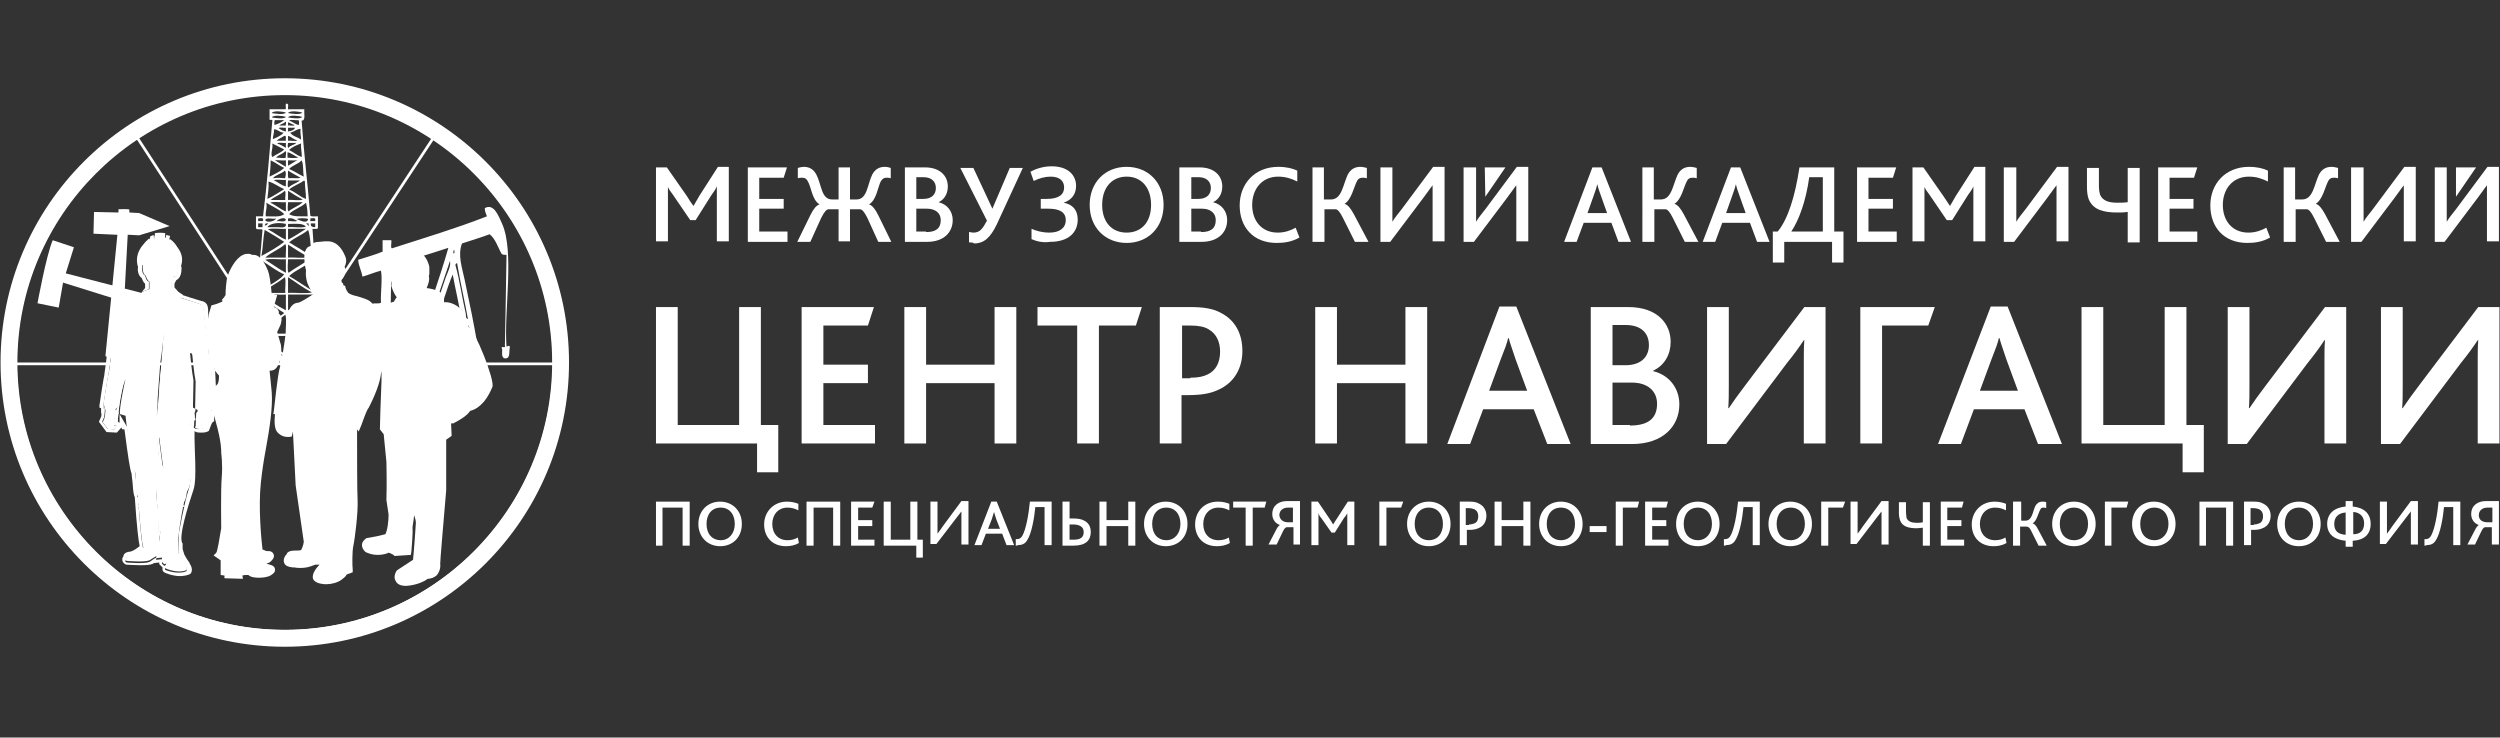 <?xml version="1.0" encoding="utf-8"?>
<!-- Generator: Adobe Illustrator 20.1.0, SVG Export Plug-In . SVG Version: 6.00 Build 0)  -->
<svg version="1.1" id="Слой_1" xmlns="http://www.w3.org/2000/svg" xmlns:xlink="http://www.w3.org/1999/xlink" x="0px" y="0px"
	 viewBox="0 0 460 135.7" style="enable-background:new 0 0 460 135.7;" xml:space="preserve">
<rect x="0" y="0" width="460" height="135.7" fill="#333333" stroke="none"/>
<style type="text/css">
	.st0{fill-rule:evenodd;clip-rule:evenodd;fill:#FFFFFF;}
	.st1{fill:#FFFFFF;}
</style>
<g>
	<path class="st0" d="M53,58c1.9,1,3.4,2.2,5.2,3.3c-1.5,0.3-3.5,0-5.2,0.1V58z"/>
	<path class="st0" d="M46.7,62c1.9,1,3.5,2.3,5.3,3.4c-1.6,0.3-3.8,0-5.6,0.1C46.5,64.3,46.8,63.3,46.7,62"/>
	<path class="st0" d="M59.1,65.5h-5.6c1.5-1.3,3.5-2.2,5.1-3.5c0.2,0,0.2,0,0.3,0.1C58.8,63.3,59,64.3,59.1,65.5"/>
	<path class="st0" d="M58.8,62.1c0-0.1-0.1-0.2-0.3-0.1c-1.5,1.3-3.5,2.2-5.1,3.5h5.6C59.1,64.3,58.8,63.3,58.8,62.1 M46.5,65.5
		c1.8-0.1,4,0.2,5.6-0.1c-1.8-1.1-3.5-2.3-5.3-3.4C46.8,63.3,46.5,64.3,46.5,65.5 M53.1,65.2c1.6-1.2,3.4-2.1,4.9-3.4H53
		C53.1,62.9,52.8,64.3,53.1,65.2 M52.6,65.2v-3.4c-1.6,0.1-3.6-0.2-5.1,0.1C49.2,63,50.8,64.2,52.6,65.2 M53,61.4
		c1.7-0.1,3.7,0.2,5.2-0.1c-1.8-1-3.3-2.3-5.2-3.3V61.4z M47.4,61.4h5.2c-0.1-1.1,0.2-2.6-0.1-3.5C50.9,59.2,48.9,60.1,47.4,61.4
		 M53.2,57.7c1.9,1.1,3.6,2.4,5.5,3.5c-0.2-2.2-0.4-4.4-0.7-6.6C56.3,55.5,54.7,56.5,53.2,57.7 M47,61.2c1.7-1.3,3.7-2.3,5.3-3.6
		c-1.6-1-3.1-2.1-4.8-3C47.3,56.7,46.9,59.2,47,61.2 M53,57.1c1.6-0.9,3.1-1.9,4.6-2.9H53V57.1z M52.6,57.1v-2.9
		c-1.4,0.1-3.2-0.2-4.4,0.1C49.7,55.3,51,56.3,52.6,57.1 M53,53.9c1.4-0.1,3.2,0.2,4.4-0.1C55.8,53,54.4,51.9,53,51V53.9z
		 M48.1,53.9h4.4c-0.1-0.9,0.2-2.2-0.1-2.9C51.1,52.1,49.5,52.8,48.1,53.9 M57.4,48.2c0-0.1-0.1-0.2-0.3-0.1
		c-1.1,1.1-2.8,1.6-3.9,2.7c1.6,0.9,3,2,4.7,2.9C57.8,51.7,57.7,49.9,57.4,48.2 M47.6,53.6c0.8-0.5,1.7-0.9,2.5-1.4
		c0.8-0.5,1.6-1,2.2-1.7c-1.5-0.7-2.8-1.7-4.2-2.6C47.9,49.8,47.7,51.6,47.6,53.6 M53.1,50.2c1.2-0.9,2.6-1.6,3.8-2.5H53
		C53,48.5,52.8,49.7,53.1,50.2 M52.6,50.2v-2.5c-1.2,0.1-2.8-0.2-3.8,0.1C50.1,48.6,51.3,49.5,52.6,50.2 M53,47.4
		c1.2-0.1,2.8,0.2,3.8-0.1c-1.3-0.7-2.6-1.5-3.8-2.3V47.4z M48.8,47.4h3.8c-0.1-0.8,0.2-1.9-0.1-2.5C51.4,45.9,49.9,46.4,48.8,47.4
		 M53.2,44.6c1.4,0.8,2.8,1.7,4.2,2.6c-0.3-1.5-0.2-3.5-0.7-4.9C55.7,43.2,54.2,43.7,53.2,44.6 M48.1,47.1c1.5-0.8,2.9-1.6,4.2-2.6
		c-1.2-0.8-2.4-1.5-3.6-2.2C48.4,43.8,48.4,45.6,48.1,47.1 M53,44.1c1.2-0.6,2.2-1.3,3.3-2H53V44.1z M52.6,44.1v-2
		c-1,0.1-2.4-0.2-3.3,0.1C50.5,42.8,51.4,43.6,52.6,44.1 M58,41.8v-0.7h-0.8C57.1,41.7,57.5,41.8,58,41.8 M56.9,41.4
		c-0.1,0-0.2-0.1-0.1-0.3c-0.2,0-0.5,0-0.5,0.1C56.6,41.1,56.7,41.8,56.9,41.4 M53,41.8c1-0.1,2.4,0.2,3.3-0.1
		c-0.6-0.7-2-0.5-3.3-0.5V41.8z M49.2,41.8c0.5,0,1.2,0,1.8,0c0.6,0,1.4,0.2,1.6-0.3v-0.3C51.5,40.9,49.7,41,49.2,41.8 M48.7,41.5
		c0.3,0,0.5-0.2,0.7-0.4h-0.5C48.8,41.3,48.7,41.4,48.7,41.5 M47.5,41.8h0.8v-0.7h-0.8V41.8z M57.1,40.7c0.4-0.1,1.1,0.2,0.9-0.4
		c-0.1-0.3-0.6-0.1-0.9-0.1V40.7z M56.7,40.3c-0.4-0.2-1.7-0.2-2.1,0C55.1,40.5,56.5,41.3,56.7,40.3 M53,40.7
		c0.5-0.1,1.4,0.2,1.7-0.1c-0.5-0.1-0.8-0.6-1.7-0.4V40.7z M50.9,40.7c0.5-0.1,1.6,0.3,1.7-0.3C52.3,39.8,51.1,40.4,50.9,40.7
		 M48.8,40.5c0.3,0.6,1.8,0.2,2-0.3C50.2,40.4,49,39.9,48.8,40.5 M47.5,40.7c0.4-0.1,1.1,0.2,0.9-0.4c-0.1-0.3-0.6-0.1-0.9-0.1V40.7
		z M53.2,39.4c0.7,0.5,2.1,0.4,3.4,0.4c0-0.9-0.1-1.8-0.3-2.5C55.4,38.2,54,38.5,53.2,39.4 M48.9,39.8c1.2,0,2.7,0.2,3.4-0.4
		c-0.9-0.9-2.2-1.4-3.3-2.1C49.2,38.3,48.8,38.9,48.9,39.8 M53.1,38.9c0.8-0.7,1.9-1,2.6-1.7H53C53,37.7,52.8,38.6,53.1,38.9
		 M52.6,38.9v-1.7c-0.9,0.1-2.2-0.2-2.9,0.1C50.8,37.7,51.5,38.5,52.6,38.9 M53,36.8c0.9-0.1,2.1,0.2,2.7-0.1c-1-0.5-1.8-1-2.7-1.6
		V36.8z M49.8,36.8h2.7c-0.1-0.5,0.2-1.4-0.1-1.7C51.7,35.8,50.6,36.1,49.8,36.8 M56.1,33.4c0-0.1-0.1-0.2-0.3-0.1
		c-0.8,0.6-1.9,0.9-2.6,1.6c1.2,0.4,1.9,1.3,3.1,1.7C56.3,35.5,56.1,34.5,56.1,33.4 M49.2,36.6c1.1-0.5,2.1-1.2,3.1-1.8
		c-1-0.4-1.8-1.1-2.9-1.4C49.5,34.5,49.3,35.5,49.2,36.6 M53.1,34.5c0.6-0.6,1.5-0.8,2.1-1.3H53C53,33.6,52.8,34.3,53.1,34.5
		 M52.6,34.3v-1.2c-0.7,0.1-1.7-0.2-2.2,0.1C51.2,33.5,51.7,34.1,52.6,34.3 M53.1,32.8c0.7-0.1,1.7,0.1,2.2-0.1
		c-0.8-0.4-1.6-0.9-2.3-1.3C53,31.8,52.9,32.5,53.1,32.8 M50.2,32.8c1-0.1,1.1-0.1,2.2,0c0.2-0.2,0.3-1.2,0-1.4
		C51.8,32,50.8,32.1,50.2,32.8 M53.2,31.1c1,0.4,1.8,1,2.7,1.4c-0.2-1,0-2.2-0.4-3C54.9,30.2,53.8,30.4,53.2,31.1 M49.6,32.5
		c1-0.5,1.9-0.9,2.7-1.6c-0.9-0.4-1.6-1-2.5-1.4C49.8,30.6,49.7,31.5,49.6,32.5 M54.8,29.4c-0.4,0.2-1,0.1-1.8,0.1v1 M52.6,30.7
		L52.6,30.7v-1.2c-0.6,0.1-1.7-0.1-2,0 M54.9,29c-0.7-0.3-1.2-0.8-2-1v1C53.5,29.1,54.4,29.1,54.9,29 M50.8,29c0.9,0,1.3,0.2,1.8,0
		c-0.1-0.4,0.2-1-0.1-1.2C52,28.4,51.2,28.5,50.8,29 M53.2,27.6c0.8,0.4,1.5,1,2.3,1.3c0.1-0.9-0.2-1.5-0.1-2.5
		C54.6,26.7,53.8,27,53.2,27.6 M50.1,26.4c0.2,0.9-0.4,1.8,0,2.5c0.7-0.5,1.6-0.8,2.2-1.4 M53.1,27.2c0.3-0.5,1.1-0.5,1.4-0.9H53
		C53,26.5,52.8,27.1,53.1,27.2 M52.6,27.2v-0.9c-0.5,0.1-1.3-0.2-1.6,0.1C51.6,26.6,52.1,26.9,52.6,27.2 M53,25.9
		c0.5-0.1,1.4,0.2,1.7-0.1c-0.7-0.1-1-0.6-1.7-0.8V25.9z M50.9,25.9h1.7c-0.1-0.3,0.2-1-0.3-0.9C51.9,25.3,51.3,25.5,50.9,25.9
		 M53.4,24.4c0.4,0.7,1.4,0.8,2,1.3c0-0.7-0.2-1.2-0.1-2C54.4,23.8,54.1,24.3,53.4,24.4 M50.2,25.6c0.7-0.3,1.5-0.6,2-1.2
		c-0.8,0-1-0.6-1.8-0.6C50.5,24.5,50.2,24.9,50.2,25.6 M53,24.2c0.5-0.1,1.1-0.2,1.3-0.7H53V24.2z M52.6,24.2v-0.7
		c-0.4,0.1-1.1-0.2-1.3,0.1C51.7,23.9,52.1,24.1,52.6,24.2 M53,23.1c0.4-0.1,1,0.2,1.2-0.1c-0.5-0.1-0.8-0.4-1.2-0.5V23.1z
		 M51.4,23.1h1.2c-0.1-0.2,0.2-0.7-0.1-0.7C52.2,22.8,51.6,22.8,51.4,23.1 M55,23c0-0.3,0.1-0.7-0.1-0.9c-0.5,0.1-1.4-0.2-1.7,0.1
		C53.9,22.4,54.3,22.9,55,23 M50.5,23c0.7-0.2,1.3-0.5,1.8-0.9h-1.7C50.4,22.3,50.5,22.7,50.5,23 M53,21.6c0.5,0.1,2.3,0.4,2.6-0.1
		C55,21.3,53.3,21.1,53,21.6 M50,21.6c0.5,0.1,2.3,0.4,2.6-0.1C52,21.3,50.3,21.1,50,21.6 M53,20.8c0.5,0.1,2.3,0.4,2.6-0.1
		C55,20.5,53.3,20.3,53,20.8 M50,20.8c0.5,0.1,2.3,0.4,2.6-0.1C52,20.5,50.3,20.3,50,20.8 M52.6,19.1c0.7-0.2,0.3,0.7,0.4,1h3
		c-0.1,0.8,0.3,2.1-0.5,2.1c0.4,5.9,1.1,11.5,1.6,17.5c0.3,0.2,1,0.1,1.4,0.1V42c-0.2,0.2-0.7,0.1-1,0.1c0.5,8.9,1.9,17.7,2.2,26.3
		c-0.5-0.4-0.3-1.7-0.4-2.5c-4-0.3-8.6,0-12.8-0.1c-0.2,0.8-0.1,1.9-0.4,2.6c-0.6-0.3-0.2-1.1-0.1-1.4c0.5-8.1,1.7-16.7,2.3-24.7
		c-0.1-0.3-1,0.1-1.2-0.3v-2.2h1.3c0.7-5.7,1.2-11.6,1.7-17.5c0.2-0.5-0.6,0-0.5-0.4v-1.8h2.9C52.7,20.1,52.5,19.4,52.6,19.1"/>
	<path class="st1" d="M11.6,52l-0.8,4.6l-3.9-0.8c0,0,1.6-8.8,2.8-11.6c1.2,0.4,3.9,1.3,3.9,1.3l-1.5,4.8l21.3,5.5
		c0,0,0.2,0.4-0.1,1.4c-0.3,1-0.9,1.3-0.9,1.3L11.6,52z"/>
	<path class="st1" d="M31.2,41.6l-5.6,1.7l-1.8-0.1l-0.3,0l-1.2,22.3c0,0-0.5,0.4-1.5,0.4c-1.1-0.1-1.4-0.4-1.4-0.4l2.2-22.3
		l-4.4-0.2l0.1-4l4.5,0.1l0-0.6c0,0,2.1-0.1,2,0.1c0,0.2,0,0.5,0,0.5l1.8,0.1L31.2,41.6z"/>
	<polygon class="st1" points="52.2,67.2 25,25.4 25.4,25.1 52.6,66.9 	"/>
	<path class="st1" d="M29,93.9c0,0,0.2,5.1,0.2,5.7c0.1-1.2,2.9-10.2,0.7-14l-0.7-5.3c0,0-0.5,0.1-0.1,2.9c0.4,2.8-0.4,4.7-0.4,4.9
		C28.6,88.4,28.7,90.9,29,93.9 M39.8,73.2L39.8,73.2c0-0.8,0-1.6-0.1-2.5c0-0.8-0.1-1.5-0.1-2.2c-0.1-0.9-0.2-1.6-0.3-2.1
		c-0.3-0.9-0.3-2.1-0.4-3c0-0.2,0-0.3,0-0.4v0c0-0.6-0.1-1-0.2-1.4c0-0.1,0-0.2-0.1-0.3v0c-0.1-0.8-0.3-2.6-0.3-3.7
		c0-0.1,0-0.2,0-0.3v0c0-0.4,0-1.1-0.4-1.5c-0.2-0.2-0.5-0.4-0.8-0.4c-1.4-0.4-3.5-1.1-3.8-1.2c-0.2-0.1-0.7-0.8-1.2-1.3l0-0.7
		c0.1-0.2,0.2-0.4,0.3-0.6c0.1-0.1,0.3-0.2,0.4-0.3c0.4-0.4,0.6-1,0.6-1.9v-0.3l-0.1-0.1c0.2-0.6,0.4-1.7-0.2-2.8
		c-0.7-1.4-2.7-2.4-3.3-2.4l-0.1,0c-0.4,0-2.7,0.1-3.8,1.8c-1,1.5-0.7,3-0.5,3.5c-0.1,0.4-0.1,1.5,0.7,2.1c0.1,0.3,0.3,0.8,0.6,1
		l0,0.8c-0.2,0.2-0.4,0.5-0.6,0.7c0.5-0.2,1.3-0.5,1.3-0.5l0-1.4c-0.5,0-0.7-1.1-0.7-1.1c-0.8-0.4-0.5-1.7-0.5-1.7s-0.6-1.6,0.4-3.1
		c1-1.5,3.2-1.4,3.2-1.4c0.2-0.1,2.1,0.7,2.7,2c0.6,1.3,0,2.7,0,2.7l0.2,0.2c0,1.7-0.8,1.5-0.8,1.5c0,0.3-0.4,1-0.4,1l0,1.1
		c0,0,1.2,1.5,1.5,1.7c0.3,0.1,3.6,1.2,3.6,1.2c0.8,0.3,0.8,0.9,0.8,0.9s0.3,3.3,0.5,4.6c0,0.4,0.1,0.8,0.2,1.2c0,0.1,0,0.2,0.1,0.4
		c0.1,1.1,0.1,2.5,0.4,3.6c0.3,1.1,0.4,4.4,0.4,6.7c0,0.4,0,0.9,0,1.4v0v0.8l-0.3,0l-0.1,0.4l-0.2-0.1l-0.1,1.2
		c-0.4,0.2-0.9,1.8-0.9,1.8c-0.3,0.2-1.3,0.2-1.6,0c-0.3-0.2-0.1-0.4-0.1-0.4l0.1-2.4l0.2-0.6l-0.1-0.2l-0.4-0.2l0.1-5
		c-0.3-1.5-0.6-4.7-0.6-4.7c0-0.7-0.5-0.5-0.5-0.5c-0.4,0.7-0.3,3.3-0.3,3.3c0.1,1.1,0.4,3.9,0.4,3.9c0.1,0.2,0.4,6.4,0.4,6.4
		l-0.2,0.2L34.9,79c0,0.1,0.7,8.5-0.2,11.1c-0.8,2.4-1.8,8.1-1.8,8.1l-0.1,3.3l0.1,0.6c0.5,0.9,1.2,1.9,1.2,1.9
		c0.4,0.7,0.2,1.1,0.2,1.1c-1.6,0.7-3.8-0.2-3.8-0.2c-0.4-0.1,0.1-0.9,0.1-0.9l-0.4,0.1l-0.4-0.4l0-0.8l-1.1,0.1l0.1-0.4
		c-0.2,0-1.3,0.8-1.3,0.8c-1,0.4-4.2,0.1-4.2,0.1c-0.6-0.3,0-0.5,0-0.5c-0.2-0.7,0.7-0.6,0.7-0.6c1.3-0.3,2.4-1.4,2.4-1.4
		c-0.4-0.4-1-9.4-1-9.4c-0.2,0-0.3-2.5-0.3-2.5l-0.2-1.9l-1.5-8.6L22,76.2c0,0.7,0,1.2,0,1.6c-0.1-0.1-0.2-0.1-0.3-0.2
		c0-0.2,0-0.4,0-0.5l0-0.1c0-0.2,0.1-0.4,0.1-0.8l0.1,0c-0.3-0.5,0.9-6.1,1-6.5c-0.8,2.2-1.2,5.2-1.2,5.2L21.5,75l-0.1,0.4l-0.3-0.1
		l0,0.2c0.1,1.1-0.1,1.4-0.1,1.6c0,0.3-0.1,1.3-0.1,1.3l0.3-0.2c0.3-0.1,0.2,0.3,0.2,0.3L21,79l-1.2-0.1l-1-1.3l0.3-0.7
		c0.2-0.7,0.2-1.7,0.2-1.7l-0.2,0l0-0.6L19,74.7c0,0,0.8-5.2,0.9-5.5c0.1-0.3,0.3-2.2,0.6-4.1c0.2-1.9,0.6-4,0.6-4s0.3-3.7,0.8-4.3
		c0.5-0.5,3.5-1.7,4.2-2.1c-0.2-0.2-0.4-0.4-0.5-0.5c-0.6,0.2-1.9,0.8-3.2,1.3c-0.1,0-0.2,0-0.3,0c-0.7,0-1.1,0.4-1.3,1
		c-0.2,0.8-0.4,4-0.5,4.5c-0.1,0.3-0.4,2.3-0.6,4c-0.2,2-0.5,3.7-0.5,4c-0.1,0.3-0.8,4.7-0.9,5.6L18.3,75l0.3,0.1l0,1l0.1,0
		c0,0.2-0.1,0.4-0.1,0.6l-0.4,0.9l1.4,1.9l1.9,0.1l0.8-0.9l0-0.1l0.2,0.4l0.4,0c0.7,5.3,1,7.3,1.3,8.1l0.2,1.8
		c0.1,1.5,0.2,2.2,0.4,2.6c0.4,5.9,0.7,8.1,0.9,9c-0.4,0.3-1,0.8-1.7,1c-0.5,0-0.9,0.2-1.1,0.4c-0.1,0.1-0.2,0.3-0.2,0.5
		c-0.2,0.2-0.2,0.4-0.2,0.6c0,0.2,0.1,0.6,0.7,0.9l0.1,0l0.1,0c0,0,1.2,0.1,2.4,0.1c1.4,0,1.9-0.1,2.1-0.2l0.1,0
		c0,0,0.3-0.2,0.4-0.2l0.9-0.1l0,0.3l0.6,0.6c0,0.2,0,0.3,0,0.5c0.1,0.3,0.3,0.4,0.5,0.5c0,0,1.3,0.6,2.7,0.6c0.6,0,1.2-0.1,1.7-0.3
		l0.2-0.1l0.1-0.1c0.1-0.1,0.5-0.8-0.2-1.8l0-0.1c0,0-0.6-0.8-1-1.6l-0.3-1v-1c-0.9-1,1.1-7.2,2-9.9c0.7-2.1,0.1-7.6,0.2-10.8l0,0
		c0,0,0.1,0.1,0.1,0.1c0.3,0.2,0.8,0.2,1.1,0.2c0.3,0,0.8,0,1.2-0.2l0.2-0.1l0.1-0.2c0.2-0.6,0.5-1.3,0.6-1.4l0.3-0.2l0-0.5l0,0
		l0.1-0.4l0.1-0.4l0.4,0l0-0.6c0-0.1,0-0.4,0-0.7v0C39.8,74.4,39.8,73.8,39.8,73.2 M29.9,85.6l-0.7-5.3c0,0-0.5,0.1-0.1,2.9
		c0.4,2.8-0.4,4.7-0.4,4.9c-0.1,0.2,0.7,2.3,0.3,5.7c0,0,0.6,1.2,0.7,1.9C29.8,94.6,30.2,87.8,29.9,85.6"/>
	<path class="st1" d="M39.1,73.3c0,0.4,0,0.9,0,1.4C39.1,74.3,39.1,73.8,39.1,73.3 M38.1,61.7c0-0.1,0-0.2-0.1-0.3
		c0,0.4,0.1,0.8,0.1,1.2c0,0.1,0,0.2,0.1,0.4C38.2,62.4,38.2,61.9,38.1,61.7"/>
	<path class="st1" d="M51.1,67.3c-0.4,0.8-1,0.9-1.4,0.9l-0.1,0c0.1,0.8,0.2,2,0.4,4c0.2,2.8-0.4,6.7-1.1,10.5
		c-0.4,2.1-0.7,4.2-0.9,6.1c-0.5,4.5,0.1,10.7,0.3,12.3l0.7,0.3c0.1,0,0.2,0,0.4,0c0.6,0,0.8,0.3,0.9,0.5c0.3,0.5-0.1,1-0.2,1.1
		c-0.3,0.4-0.6,0.6-1.1,0.7c0.1,0,0.2,0.1,0.3,0.1c0.3,0.1,1.2,0.2,1.3,0.9c0.1,0.6-0.4,0.9-0.7,1.1c-0.5,0.4-1.6,0.5-2.2,0.5
		c-1.4,0-1.8-0.3-2-0.5c0,0-0.1,0-0.3,0c-0.2,0-0.5,0-0.8,0.1l0.1,0.6l-3.4-0.1l0-0.5l-0.7-0.1l0-2.7l-1.3-0.9l0.5-0.5
		c0.2-0.3,0.6-2.6,0.9-4.5c0-0.7-0.1-7,0.1-9.4c0.2-2.4-0.1-4.4-0.1-4.5l0-0.1l0-0.1c0,0,0.1-1.6-1-5.5c-0.1-0.3-0.2-0.7-0.2-1
		c-0.1-0.7-0.2-1.3-0.3-1.8v0c0-0.5,0-1,0-1.4c0.1-1.6,0.6-2.4,0.6-2.5l0.1-0.1l0,0l0.1-0.1c0.2-0.2,0.3-0.9,0.3-1.6
		c-0.2-0.2-0.4-0.4-0.5-0.6c-0.1-0.1-0.1-0.2-0.2-0.2l-0.1-0.1l0-0.1c0,0-0.6-2.2-1.1-5.2c0-0.1,0-0.2-0.1-0.4
		c-0.1-0.4-0.1-0.8-0.1-1.2c-0.1-1.8,0.1-3.3,0.4-4.1v0c0.1-0.4,0.2-0.6,0.2-0.7l0.1-0.3l1-0.3c0.2-0.1,0.6-0.2,1-0.4l0-0.3
		c-0.1,0-0.2,0-0.2,0.1c0.1-0.1,0.5-0.5,0.8-1c0-0.7,0.1-2.7,0.4-3.6c0.3-0.8,1.3-3.1,2.8-3.8c0.4-0.2,0.7-0.2,1-0.2
		c0.3,0,0.5,0.1,0.7,0.2c0.1,0,0.2,0,0.3,0c1.4,0,2.3,2.2,2.6,2.9c0.5,1.2,0.8,5.6,0.9,6.6l0.1,0.1h0c0.4,0,0.8,0.3,1,0.8l0,0.1
		l0,0.3c0.1,0.1,0.2,0.2,0.3,0.3c0.4,0.6,0.1,1.5,0,1.8l-0.6,1.3l0.7,2.4C51.9,65.5,51.6,66.3,51.1,67.3"/>
	<path class="st1" d="M45.9,47.7c0,0-0.2-0.6-1.3-0.2c-1.1,0.5-2.1,2.4-2.4,3.4s-0.4,3.7-0.4,3.7s-1,1.4-1.3,1.4
		c0,0,0.6,0.1,1.4-0.7l0.1,0.4c0,0-1.6,0.7-2.2,0.9l-0.6,0.2c0,0-0.9,2.5-0.4,5.7c0.6,3.1,1.2,5.5,1.2,5.5s0.5,0.7,0.7,0.9
		c0,0,0.2,1.8-0.5,2.4c0,0-1.2,2.1,0,6.2c1.1,4.1,1,5.7,1,5.7s0.3,2.1,0.1,4.6C41.2,90,41.3,97,41.3,97s-0.6,4.4-1,4.9l1,0.7l0,2.6
		l0.7,0.1l0,0.4l1.8,0.1l-0.1-0.4c0,0,2.1-0.4,2.3,0c0.3,0.4,2.8,0.4,3.3,0c0,0,1.1-0.6-0.3-0.9c-1.4-0.3-1.6-1.2-1.6-1.2l0-0.3
		c0,0,1.3,0.5,2-0.3c0.6-0.8-0.5-0.5-0.5-0.5l-1.3-0.5c0,0-0.9-7.5-0.4-12.8c0.6-5.3,2.4-12.3,2-16.5c-0.4-4.2-0.5-5-0.7-5.5
		l0.9,0.7c0,0,0.6,0.3,1-0.5c0.5-0.8,0.8-1.4,0.2-3.3L49.9,61l0.7-1.4c0,0,0.5-1.3-0.3-1.4l0-0.6c0,0-0.3-0.7-0.5-0.2l-0.6-0.7
		c0,0-0.4-5.4-0.9-6.7C48.3,50,47.2,46.7,45.9,47.7"/>
	<path class="st0" d="M31.3,44c0.7,0.5,1.2,1.1,1.5,1.9c0.1,0.3,0.1,0.6,0.2,0.9c0.1,0.2,0.5,0.5,0.5,0.9c0,0.9-2,1.3-3,1.3
		c-1.3,0.1-2.4,0.1-3.7-0.3c-0.6-0.2-1.5-0.5-1.5-1c0-0.4,0.3-0.6,0.5-0.9c0.1-1.4,0.8-2.2,1.6-2.9c0.2,0.3,0.3,0,0.2-0.4
		c0.2,0,0.5-0.3,0.7-0.2c0,1.1,0.2,0.8,0.2-0.4c0.6-0.1,1.3-0.1,1.9,0c-0.1,1.2,0.1,1.4,0.2,0.3c0.2,0.1,0.5,0.2,0.7,0.2
		C31.1,44,31.2,44.3,31.3,44"/>
	<path class="st0" d="M30.7,45.1c0.1-0.1,0.3-0.5,0.4-0.8c0.6,0.4,1.1,1,1.3,1.8c0.1,0.3,0.1,0.6,0.2,0.8c0.1,0.2,0.4,0.5,0.4,0.8
		c0,0.8-1.8,1.1-2.7,1.2c-1.2,0.1-2.2,0.1-3.4-0.3c-0.6-0.2-1.3-0.4-1.4-0.9c0-0.4,0.3-0.6,0.4-0.8c0.1-1.3,0.7-2,1.5-2.6
		c0.2,0.2,0.3,0.5,0.4,0.8c0-0.3-0.2-0.8-0.3-1.2c0.2,0,0.5-0.2,0.7-0.2c0,1,0.2,1.9,0.3,2.9c0.1-1-0.1-2.2-0.1-3.2
		c0.5-0.1,1.2-0.1,1.7,0c-0.1,1.1-0.1,2.1-0.1,3.2c0.2-0.9,0.2-2,0.4-2.9c0.2,0.1,0.4,0.1,0.6,0.2C30.9,44.4,30.8,44.7,30.7,45.1"/>
	<path class="st0" d="M32.6,47.3c-1,1.2-5.3,1.2-6.4,0C27.4,48.1,31.3,48.3,32.6,47.3"/>
	<polygon class="st0" points="26.1,48.4 27.8,49 31,49 32.8,48.2 31.1,48.8 27.7,48.8 	"/>
	<path class="st1" d="M26.2,53.8c-0.1,0.2-0.2,0.3-0.3,0.3c0,0-0.1,0.1-0.3,0.1l0-0.1C25.7,54,25.9,53.9,26.2,53.8"/>
	<path class="st1" d="M26.6,54.7L26.6,54.7L26.6,54.7L26.6,54.7z M30.5,56.3l-0.4,5.2c-0.1,1.7-0.3,3.5-0.4,5.2
		c-0.1,1.3-0.2,2.6-0.3,3.9c-0.1,1-0.1,1.9-0.2,2.9c0,0.2,0,0.4,0,0.6c-0.1,1-0.2,2-0.2,3v0H29c0.1-1.2,0.2-2.4,0.3-3.6
		c0.2-2.3,0.4-4.5,0.6-6.8c0.2-1.7,0.3-3.5,0.4-5.2L30.5,56.3L30.5,56.3z"/>
	<path class="st1" d="M30.2,61.5c-0.1,1.7-0.2,3.5-0.4,5.2c-0.2,2.3-0.4,4.5-0.6,6.8c-0.1,1.2-0.2,2.4-0.3,3.6h-0.1v0
		c0.1-1,0.2-2,0.2-3c0-0.2,0-0.4,0-0.6c0.1-1,0.1-1.9,0.2-2.9c0.1-1.3,0.2-2.6,0.3-3.9C29.8,65,29.9,63.3,30.2,61.5l0.3-5.2h0
		L30.2,61.5z M30.1,92.5L30.1,92.5c-0.2,0.3-0.3,0.9-0.2,2.4v0v0c-0.3,2.4-0.6,4.2-0.6,4.8c0-0.7-0.2-5.7-0.2-5.7
		c-0.5-3.4-0.4-5.5-0.3-5.7c0.1-0.2,0.8-2.1,0.4-4.9c-0.4-2.8,0.1-2.9,0.1-2.9l0.7,5.3C30.3,87.7,30.3,90.2,30.1,92.5 M26.6,54.7
		L26.6,54.7L26.6,54.7L26.6,54.7z M39.1,73.3c0-2.3-0.1-5.6-0.4-6.7c-0.3-1.1-0.4-2.6-0.4-3.6c0-0.1,0-0.2-0.1-0.4
		c-0.1-0.4-0.1-0.8-0.2-1.2c-0.2-1.3-0.5-4.6-0.5-4.6s0-0.6-0.8-0.9c0,0-2.9-0.9-3.5-1.1c0.3-0.3,0.5-0.5,0.4-0.6
		c-0.2-0.1-2-1.2-2-1.2l0-1.1c0,0,0.4-0.7,0.4-1c0,0,0.8,0.2,0.8-1.5l-0.2-0.2c0,0,0.6-1.4,0-2.7c-0.6-1.3-2.5-2-2.7-2
		c0,0-2.2-0.1-3.2,1.4c-1,1.5-0.4,3.1-0.4,3.1s-0.2,1.3,0.5,1.7c0,0,0.3,1,0.7,1.1l0,1.4c0,0-0.7,0.2-1.3,0.5
		c-0.1,0.2-0.2,0.3-0.3,0.3c0,0-0.1,0.1-0.3,0.1c0.1,0.1,0.2,0.3,0.5,0.5c-0.8,0.4-3.7,1.6-4.2,2.1c-0.6,0.6-0.8,4.3-0.8,4.3
		s-0.4,2.1-0.6,4c-0.2,1.9-0.5,3.8-0.6,4.1c-0.1,0.3-0.9,5.5-0.9,5.5l0.2,0.1l0,0.6l0.2,0c0,0,0,1-0.2,1.7l-0.3,0.7l1,1.3L21,79
		l0.5-0.5c0,0,0.1-0.3-0.2-0.3L21,78.4c0,0,0.1-1,0.1-1.3c0-0.3,0.2-0.5,0.1-1.6l0-0.2l0.4-0.3l0.3-0.1c0,0,0.3-3,1.2-5.2
		c-0.1,0.3-1.3,6-1,6.5l1,0.3c0,0,0.9,9,1.8,10.5c0.2,1.9-0.1,3.9,0.5,4.3l0,0c0,0,0,0,0,0.1c-0.2,0.1-0.3,0.4,0.1,1.5
		c0.2,2.6,0.6,7.5,0.9,7.8c0,0-1.2,1.1-2.4,1.4c0,0-0.9-0.1-0.7,0.6c0,0-0.6,0.2,0,0.5c0,0,3.2,0.3,4.2-0.1c0,0,1.1-0.7,1.3-0.8
		l-0.1,0.4l1.1-0.1l0,0.8l0.4,0.4l0.4-0.1c0,0-0.5,0.8-0.1,0.9c0,0,2.2,1,3.8,0.3c0,0,0.3-0.4-0.2-1.1c0,0-0.7-1-1.2-1.9l-0.1-0.6
		l0-2.3c0,0,0.4-3.7,1.1-6.7c0,0,0.3-0.2,0.5-1.8c0.1-0.2,0.2-0.4,0.3-0.6c1.2-2.5,0.3-13,0.3-13.1l0.9-0.1L35.7,76
		c0,0-0.6-3.6-0.7-3.8c0,0-0.3-2.8-0.4-3.9c0,0,0-2.6,0.3-3.3c0,0,0.5-0.2,0.5,0.5c0,0,0.3,3.2,0.6,4.7l-0.1,5l0.4,0.2l0.1,0.2
		L36.1,76L36,78.4c0,0-0.3,0.3,0.1,0.4c0.3,0.2,1.3,0.2,1.6,0c0,0,0.5-1.5,0.9-1.8l0.1-1.2l0.1,0.1l0.1-0.4l0.3,0v-0.8v0
		C39,74.1,39,73.7,39.1,73.3"/>
	<polyline class="st0" points="25.8,48.5 27.8,49 31.2,49.1 33,48.5 	"/>
	<path class="st1" d="M25.8,48.5c0.7,0.2,1.3,0.3,1.9,0.5l0,0c1.1,0,2.3,0,3.4,0l0,0c0.6-0.2,1.2-0.4,1.8-0.5
		c-0.6,0.2-1.2,0.5-1.8,0.7l0,0h0c-1.1,0-2.3,0-3.4,0h0l0,0C27.1,48.9,26.5,48.7,25.8,48.5"/>
	<polygon class="st1" points="25.8,48.6 27.7,49.2 31.2,49.2 33,48.6 32.9,48.3 31.1,48.9 27.8,48.9 25.9,48.3 	"/>
	<path class="st1" d="M25.8,48.5l0,0.1c0.7,0.2,1.3,0.3,1.9,0.5l0-0.1l0-0.1l0,0l0,0.1l0,0.1c0.4,0,0.9,0,1.3,0c0.7,0,1.4,0,2.1,0
		l0-0.1l0-0.1l0,0l0,0.1l0,0.1c0.6-0.2,1.2-0.4,1.8-0.5l0-0.1l0-0.1c-0.6,0.2-1.2,0.5-1.8,0.7l0,0.1l0-0.1l0,0l0,0.1V49h0h0
		c-0.3,0-0.7,0-1,0c-0.8,0-1.6,0-2.4,0h0v0.1l0-0.1l0,0c-0.6-0.2-1.3-0.4-1.9-0.7L25.8,48.5l0,0.1L25.8,48.5l0,0.1
		c0.6,0.2,1.3,0.5,1.9,0.7l0,0l0,0h0v-0.1v0.1c0.8,0,1.6,0,2.4,0c0.3,0,0.7,0,1,0h0h0l0,0c0.6-0.2,1.2-0.4,1.8-0.7l-0.1-0.2
		c-0.6,0.2-1.2,0.3-1.8,0.5l0.1,0.2l0,0l0-0.2c-0.7,0-1.4,0-2.1,0c-0.4,0-0.9,0-1.3,0l0,0.2l0,0l0.1-0.2c-0.6-0.2-1.3-0.4-2-0.5
		l-0.1,0.2L25.8,48.5z"/>
	<path class="st0" d="M31.1,56.2l-1.5,15.1L29,76.4c0-0.4,0.1-1.4,0.3-2.9c0-0.2,0-0.4,0.1-0.6c0.1-0.9,0.2-1.9,0.3-2.8
		c0.1-1.3,0.2-2.5,0.4-3.8c0.2-1.7,0.4-3.4,0.5-5.1L31.1,56.2L31.1,56.2z"/>
	<polygon class="st1" points="26,54.6 26,54.6 26,54.6 	"/>
	<path class="st1" d="M31.1,56.2l-0.5,5.1c-0.2,1.7-0.3,3.4-0.5,5.1c-0.2,2.2-0.5,4.4-0.7,6.7c-0.1,1.2-0.2,2.3-0.3,3.5H29v0
		c0.1-1,0.2-1.9,0.3-2.9c0-0.2,0-0.4,0.1-0.6c0.1-0.9,0.2-1.9,0.3-2.8c0.1-1.3,0.2-2.5,0.4-3.8c0.2-1.7,0.4-3.4,0.5-5.1L29,55.7
		L31.1,56.2z"/>
	<path class="st0" d="M31.1,56.2L31.1,56.2L31.1,56.2c-0.1,1.7-0.3,3.4-0.5,5.1l-0.5,5.1l-0.5,5.1l-0.3,2.5
		c-0.1,0.8-0.2,1.7-0.3,2.5l-0.2,0c0.2-1.7,0.4-3.4,0.6-5.1c0.2-1.7,0.3-3.4,0.4-5.1C30.3,62.9,30.6,59.5,31.1,56.2L31.1,56.2z
		 M31.1,56.2c-0.2,3.4-0.5,6.8-0.9,10.1c-0.2,1.7-0.4,3.4-0.6,5.1c-0.2,1.7-0.3,3.4-0.5,5.1l-0.2,0c0-0.9,0.1-1.7,0.2-2.5
		c0.1-0.8,0.1-1.7,0.2-2.5c0.1-1.7,0.3-3.4,0.5-5.1c0.2-1.7,0.4-3.4,0.6-5.1C30.6,59.5,30.8,57.9,31.1,56.2L31.1,56.2L31.1,56.2
		L31.1,56.2L31.1,56.2z"/>
	<path class="st1" d="M26,54.6L26,54.6l0.1,0.1l0,0L26,54.5L26,54.6L26,54.6l-0.1,0.1L26,54.6L26,54.6z M26,54.6l0.1-0.1L26,54.6
		L26,54.6L26,54.6l0,0.1L26,54.6l-0.1-0.1l0,0L26,54.6z"/>
	<path class="st1" d="M31.1,56.2L29,55.8l0.1-0.1l1.6,5.5l0,0l0,0l-0.8,7.6c-0.1,1.3-0.3,2.5-0.4,3.8c-0.1,1.3-0.3,2.5-0.4,3.8l0,0
		v0L29,76.4h0.1L29,76.4l0.5-5.1l0.5-5.1C30.4,62.9,30.7,59.6,31.1,56.2 M31.1,56.2c-0.1,1.7-0.2,3.4-0.4,5.1
		c-0.2,1.7-0.3,3.4-0.5,5.1l-0.6,5.1c-0.2,1.7-0.4,3.4-0.5,5.1l0,0.1h-0.1H29h-0.1v-0.1l0,0v0l0,0c0.1-1.3,0.3-2.5,0.4-3.8l0.3-3.8
		c0.2-2.5,0.5-5.1,0.8-7.6l0,0.1l-1.5-5.6l0-0.1l0.1,0L31.1,56.2L31.1,56.2z"/>
	<path class="st0" d="M23,76.1c0,0,9.7,1.9,12.9,0.8"/>
	<path class="st1" d="M23,76.1l3.2,0.5c1.1,0.2,2.2,0.3,3.2,0.4c1.1,0.1,2.2,0.2,3.2,0.2c0.5,0,1.1,0,1.6,0c0.5,0,1.1-0.1,1.6-0.2
		c-1.1,0.4-2.2,0.4-3.2,0.4c-1.1,0-2.2-0.1-3.2-0.2C27.3,76.9,25.2,76.6,23,76.1"/>
	<path class="st0" d="M23,76.1c1.1,0.1,2.2,0.2,3.2,0.4c1.1,0.1,2.2,0.3,3.2,0.4c1.1,0.1,2.2,0.2,3.2,0.3c0.5,0,1.1,0,1.6,0
		c0.5,0,1.1-0.1,1.6-0.2c-1,0.4-2.1,0.5-3.2,0.5c-1.1,0-2.2,0-3.3-0.2c-1.1-0.1-2.2-0.3-3.2-0.5C25.2,76.6,24.1,76.4,23,76.1"/>
	<path class="st1" d="M23,76.1c2.1,0.4,4.3,0.6,6.5,0.9c1.1,0.1,2.2,0.1,3.2,0.1c1.1,0,2.2-0.1,3.1-0.4l0.1,0.5
		c-0.5,0.2-1.1,0.2-1.7,0.2c-0.5,0-1.1,0-1.6,0c-1.1,0-2.2-0.1-3.3-0.3c-1.1-0.1-2.2-0.3-3.2-0.4C25.2,76.5,24.1,76.3,23,76.1
		 M23,76.1c2.2,0.2,4.3,0.5,6.5,0.7c1.1,0.1,2.2,0.2,3.2,0.2c0.5,0,1.1,0,1.6,0c0.5,0,1.1-0.1,1.6-0.2l0.1,0.5
		c-1.1,0.4-2.2,0.4-3.3,0.4c-1.1,0-2.2-0.1-3.3-0.2C27.3,77,25.2,76.7,23,76.1"/>
	<polyline class="st0" points="32.5,55.2 29.9,57.3 29.8,56.4 	"/>
	<path class="st1" d="M32.5,55.2c-0.8,0.8-1.6,1.5-2.5,2.1l-0.1,0.1l0-0.1c0-0.3,0-0.6,0-1c0.1,0.3,0.1,0.6,0.2,1l-0.1,0
		C30.7,56.5,31.6,55.9,32.5,55.2"/>
	<polyline class="st0" points="29.1,92.4 26.8,93.1 25.5,93.1 	"/>
	<path class="st1" d="M29.1,92.4c-0.4,0.2-0.7,0.3-1.1,0.4c-0.4,0.1-0.8,0.3-1.1,0.4l0,0h0c-0.5,0-0.9,0-1.4-0.1v0
		c0.5-0.1,0.9-0.1,1.4-0.1l0,0c0.4-0.1,0.8-0.1,1.2-0.3C28.3,92.5,28.7,92.4,29.1,92.4L29.1,92.4z"/>
	<polygon class="st1" points="29.1,92.3 26.8,93 25.5,93 25.5,93.2 26.9,93.2 29.2,92.5 	"/>
	<path class="st1" d="M29.1,92.4l-0.1-0.1c-0.4,0.2-0.7,0.3-1.1,0.4c-0.4,0.1-0.8,0.3-1.2,0.4l0,0l0,0.1V93h0h0c-0.1,0-0.2,0-0.3,0
		c-0.3,0-0.7,0-1-0.1l0,0.1h0.1v0h-0.1l0,0.1c0.3-0.1,0.7-0.1,1-0.1c0.1,0,0.2,0,0.3,0l0-0.1l0-0.1l0,0l0,0.1l0,0.1
		c0.4-0.1,0.8-0.1,1.2-0.3c0.4-0.2,0.7-0.3,1.1-0.3L29.1,92.4l-0.1,0l0,0L29.1,92.4l-0.1-0.1L29.1,92.4l0.1,0l0,0l0-0.1l-0.1,0
		c-0.4,0.1-0.8,0.2-1.2,0.3c-0.3,0.2-0.7,0.2-1.1,0.3l0,0.2l0,0l0-0.2c-0.1,0-0.2,0-0.3,0c-0.4,0-0.7,0-1.1,0.1l-0.1,0v0.1v0.1
		l0.1,0c0.4,0.1,0.7,0.1,1.1,0.1c0.1,0,0.2,0,0.3,0l0-0.1l0,0.1h0h0l0,0l0-0.1l0,0.1c0.4-0.1,0.7-0.3,1.1-0.4
		c0.4-0.1,0.8-0.2,1.2-0.4l0.1-0.1l0-0.1L29.1,92.4z"/>
	<path class="st0" d="M29.7,92.4c0,0,1,0.4,1.8,0.7c0.8,0.3,2.3,0,2.3,0"/>
	<path class="st1" d="M29.7,92.4c0.4,0.1,0.7,0.2,1,0.3c0.3,0.2,0.6,0.3,1,0.4c0.7,0.1,1.4,0,2.1,0l0,0c-0.7,0.2-1.4,0.3-2.1,0.1
		c-0.3-0.1-0.7-0.2-1-0.3C30.3,92.7,30,92.6,29.7,92.4L29.7,92.4z"/>
	<path class="st1" d="M29.6,92.5c0,0,1,0.4,1.8,0.7c0.3,0.1,0.6,0.1,1,0.1c0.7,0,1.3-0.1,1.4-0.1l0-0.2c0,0-0.2,0-0.4,0.1
		c-0.2,0-0.6,0.1-0.9,0.1c-0.3,0-0.7,0-0.9-0.1c-0.4-0.1-0.8-0.3-1.2-0.4c-0.4-0.1-0.6-0.2-0.6-0.2L29.6,92.5z"/>
	<path class="st1" d="M29.7,92.4l0,0.1c0.3,0.1,0.7,0.2,1,0.3l0-0.1l-0.1,0.1c0.3,0.2,0.7,0.3,1,0.4h0c0.2,0,0.4,0,0.7,0
		c0.5,0,1,0,1.4,0h0l0-0.1l-0.1,0l0,0l0.1,0l0-0.1c-0.4,0.1-0.8,0.2-1.2,0.2c-0.3,0-0.6,0-0.8-0.1l0,0.1l0-0.1
		c-0.3-0.1-0.7-0.2-1-0.3l0,0.1l0-0.1C30.3,92.6,30,92.5,29.7,92.4L29.7,92.4l0.1,0.1l0,0L29.7,92.4l0,0.1L29.7,92.4l-0.1-0.1l0,0
		l0,0.1l0.1,0.1c0.3,0.2,0.6,0.3,1,0.5h0l0,0c0.3,0.1,0.7,0.2,1,0.3l0,0h0c0.3,0.1,0.6,0.1,0.9,0.1c0.4,0,0.9-0.1,1.3-0.2l0.1,0
		l0-0.1l0-0.1h-0.1h0c-0.5,0-1,0-1.4,0c-0.2,0-0.4,0-0.6,0l0,0.1l0-0.1c-0.3-0.1-0.6-0.2-0.9-0.4h0h0c-0.3-0.1-0.7-0.3-1-0.3l-0.1,0
		l0,0.1L29.7,92.4z"/>
	<path class="st1" d="M30.4,46.8c0-0.3-0.1-0.6-0.3-0.7c-0.2-0.2-0.5-0.3-0.8-0.3c-0.6,0-1,0.5-1,1c0,0.5,0.5,1,1,1
		C29.9,47.9,30.4,47.4,30.4,46.8 M30.4,46.8c0,0.6-0.5,1.1-1.1,1.1c-0.3,0-0.6-0.1-0.8-0.3c-0.2-0.2-0.4-0.5-0.4-0.8
		c0-0.3,0.1-0.6,0.4-0.8c0.2-0.2,0.5-0.3,0.8-0.3C29.9,45.7,30.4,46.3,30.4,46.8"/>
	<path class="st1" d="M30.4,46.8c0-0.3-0.1-0.6-0.4-0.8c-0.2-0.2-0.5-0.2-0.8-0.2c-0.6,0.1-0.9,0.5-0.9,1c0,0.2,0.1,0.4,0.3,0.6
		c0.1,0.2,0.4,0.3,0.7,0.3c0.3,0,0.6,0,0.8-0.2C30.3,47.4,30.4,47.1,30.4,46.8 M30.4,46.8c0,0.6-0.5,1.2-1.2,1.2
		c-0.3,0-0.7-0.1-1-0.3c-0.3-0.2-0.4-0.6-0.4-1c0-0.3,0.2-0.7,0.5-0.9c0.3-0.2,0.6-0.3,1-0.3C29.9,45.7,30.4,46.2,30.4,46.8"/>
	<path class="st1" d="M30.4,46.8c0,0.3-0.1,0.5-0.3,0.8c-0.2,0.2-0.5,0.4-0.8,0.4c-0.3,0-0.6-0.1-0.9-0.3c-0.3-0.2-0.4-0.5-0.4-0.9
		v0c0-0.4,0.2-0.7,0.4-0.9c0.3-0.2,0.6-0.3,0.9-0.3C30,45.7,30.4,46.3,30.4,46.8 M30.4,46.8c0-0.3-0.1-0.5-0.3-0.7
		c-0.2-0.2-0.5-0.2-0.7-0.2c-0.3,0-0.5,0.2-0.6,0.3c-0.1,0.2-0.2,0.4-0.2,0.6v0v0c0,0.4,0.3,0.8,0.8,0.9c0.2,0,0.5,0,0.7-0.2
		C30.3,47.4,30.4,47.1,30.4,46.8"/>
	<path class="st1" d="M42.6,65.5c0.5-0.7,1-1.4,1.6-2c0.6-0.7,1.1-1.3,1.8-1.9c0.3-0.3,0.7-0.5,1-0.8c0.3-0.3,0.5-0.7,0.5-1.1
		c0-0.4,0.1-0.8,0.3-1.2c0.1-0.2,0.1-0.4,0.2-0.6c0.1-0.2,0.2-0.4,0.4-0.5c-0.2,0.1-0.3,0.3-0.4,0.5c-0.1,0.2-0.1,0.4-0.2,0.6
		c-0.1,0.4-0.2,0.8-0.2,1.2c0,0.4-0.2,0.9-0.5,1.2c-0.4,0.3-0.7,0.5-1,0.8c-0.6,0.6-1.2,1.2-1.8,1.8C43.6,64.1,43.1,64.8,42.6,65.5"
		/>
	<path class="st1" d="M42.7,65.5l-0.2-0.2c0.5-0.7,1-1.4,1.6-2c0.5-0.6,1.1-1.3,1.8-1.9c0.3-0.2,0.6-0.4,0.9-0.6l0.2-0.1
		c0.3-0.3,0.4-0.7,0.4-1c0-0.5,0.2-0.9,0.3-1.3c0.1-0.2,0.1-0.4,0.2-0.6l0-0.1c0.1-0.2,0.2-0.4,0.4-0.5l0.1,0.3
		c-0.1,0.1-0.2,0.2-0.3,0.4l0,0.1c-0.1,0.2-0.1,0.3-0.2,0.6l0,0.1c-0.1,0.4-0.2,0.7-0.2,1.1c0,0.5-0.2,1-0.6,1.3l-0.2,0.2
		c-0.3,0.2-0.6,0.4-0.8,0.6c-0.6,0.5-1.1,1.1-1.8,1.8C43.7,64.2,43.2,64.9,42.7,65.5"/>
	<path class="st1" d="M42.7,68.1c0.3-0.3,0.6-0.6,1-0.8c0.3-0.3,0.6-0.6,0.9-0.9c0.3-0.3,0.6-0.6,0.8-0.9c0.3-0.3,0.1,0,0.3-0.3
		c-0.1,0.4,0.1,0-0.2,0.4c-0.2,0.3-0.5,0.6-0.8,0.9C44,67,43.4,67.6,42.7,68.1"/>
	<path class="st1" d="M42.7,68.2L42.6,68c0.3-0.3,0.6-0.6,1-0.8c0.3-0.3,0.6-0.6,0.9-0.9c0.3-0.3,0.6-0.6,0.8-0.9
		c0.1-0.1,0.1-0.2,0.2-0.2l0-0.1l0.3,0.1c0,0.1,0,0.2,0,0.2l0,0.1l-0.1,0c0,0,0,0.1-0.1,0.1c-0.3,0.4-0.6,0.7-0.8,1
		C44.1,67.2,43.4,67.7,42.7,68.2"/>
	<path class="st1" d="M60.6,102.1l0.2-6.4c0-1.1,0.1-2.1,0-3.2c0-0.5,0-1.1-0.1-1.6c0-0.3,0-0.5-0.2-0.8c-0.1-0.3-0.1-0.5-0.2-0.8
		c-0.4-2.1-0.7-4.2-1-6.3c-0.1-1.1-0.3-2.1-0.4-3.2c-0.1-1.1-0.2-2.1-0.2-3.2l0,0c0.1,2.1,0.4,4.2,0.7,6.3c0.3,2.1,0.6,4.2,1,6.3
		c0.1,0.3,0.1,0.5,0.2,0.8c0.1,0.2,0.1,0.5,0.2,0.8c0,0.5,0,1.1,0.1,1.6c0,1.1,0,2.1,0,3.2c0,1.1,0,2.1-0.1,3.2
		C60.7,100,60.7,101,60.6,102.1L60.6,102.1z"/>
	<path class="st1" d="M60.6,102.1L60.6,102.1c0.1-2,0.2-4,0.2-6c0-1,0-2,0-3l0-1.5c0-0.2,0-0.5,0-0.7c0-0.2,0-0.5-0.1-0.7l0,0l0,0
		c-0.2-0.6-0.3-1.1-0.4-1.7c-0.1-0.6-0.2-1.1-0.3-1.7c-0.2-1.1-0.3-2.2-0.5-3.4l-0.5-3.4c-0.1-1.1-0.3-2.3-0.3-3.4l0.2,0.2l0,0
		l0.2-0.2c0,1.1,0.1,2.2,0.2,3.4c0.1,1.1,0.2,2.2,0.4,3.4c0.2,1.1,0.3,2.2,0.5,3.4l0.3,1.7c0.1,0.6,0.2,1.1,0.4,1.6l0,0
		c0.1,0.3,0.1,0.5,0.2,0.8c0,0.3,0,0.5,0,0.8c0,0.5,0,1,0,1.5c0,1,0,2-0.1,3L60.6,102.1z M60.6,102.1l0.1-6c0-1,0-2,0-3
		c0-0.5,0-1,0-1.5c0-0.2,0-0.5-0.1-0.7c0-0.3,0-0.5-0.2-0.7l0,0l0,0c-0.2-0.6-0.3-1.1-0.4-1.7c-0.1-0.6-0.2-1.1-0.3-1.7
		c-0.2-1.1-0.3-2.2-0.5-3.4c-0.2-1.1-0.3-2.3-0.4-3.4c-0.1-1.1-0.3-2.3-0.2-3.4l0-0.2l0.2,0l0,0l0.1,0l0,0.1c0,1.1,0.2,2.2,0.3,3.4
		l0.4,3.4c0.2,1.1,0.3,2.2,0.5,3.4l0.3,1.7c0.1,0.6,0.2,1.1,0.3,1.6l0,0c0.1,0.3,0.1,0.5,0.2,0.8c0,0.3,0,0.5,0,0.8l0,1.5
		c0,1,0,2,0,3C60.8,98.1,60.7,100.1,60.6,102.1L60.6,102.1z"/>
	<path class="st1" d="M62.8,53.1l-2.2,0.6l0-0.1c0.3,0.3,0.4,0.7,0.3,1.1c-0.1,0.4-0.2,0.7-0.4,1.1c-0.2,0.3-0.4,0.7-0.6,1
		c-0.2,0.3-0.3,0.7-0.4,1c-0.4,1.5-0.5,3-0.6,4.5c-0.1,1.5-0.2,3-0.2,4.5c0,1.5,0,3,0,4.5c-0.1-3-0.1-6,0.1-9c0.1-1.5,0.2-3,0.6-4.5
		c0.1-0.4,0.2-0.7,0.4-1.1c0.2-0.3,0.4-0.6,0.6-1c0.2-0.3,0.3-0.7,0.4-1.1c0.1-0.4,0-0.8-0.3-1l0,0l0.1,0L62.8,53.1z"/>
	<path class="st1" d="M62.8,53.1l0-0.2l-2.2,0.6l0,0.2l0.2,0l0-0.1l-0.2,0l-0.1,0.1c0.2,0.2,0.3,0.4,0.3,0.7c0,0.1,0,0.1,0,0.2
		l0.2,0l-0.2,0c0,0.4-0.2,0.7-0.4,1c-0.2,0.3-0.4,0.6-0.6,1l0,0l0,0c-0.2,0.3-0.3,0.7-0.4,1.1v0c-0.4,1.5-0.5,3-0.6,4.5v0v0
		c-0.1,1.5-0.2,3-0.2,4.5c0,1,0,2,0,3.1c0,0.5,0,1,0,1.5l0.2,0l0.2,0c0-1.2-0.1-2.5-0.1-3.8c0-1.8,0-3.5,0.2-5.3l-0.2,0l0.2,0
		c0.1-1.5,0.2-3,0.6-4.5l-0.2-0.1l0.2,0.1c0.1-0.4,0.2-0.7,0.4-1l-0.2-0.1l0.2,0.1c0.2-0.3,0.4-0.6,0.6-1l-0.2-0.1l0.2,0.1
		c0.2-0.3,0.3-0.7,0.4-1.1c0-0.1,0-0.2,0-0.3c0-0.3-0.1-0.7-0.4-0.9l0,0l-0.1,0.1l0,0.2l0.1,0l2.2-0.5L62.8,53.1l0-0.2L62.8,53.1
		l0-0.2l-2.2,0.5l-0.1,0l-0.3,0.1l0.3,0.3c0.2,0.1,0.2,0.4,0.2,0.6c0,0.1,0,0.1,0,0.2l0,0l0,0c-0.1,0.3-0.2,0.7-0.4,1v0h0
		c-0.2,0.3-0.4,0.6-0.6,0.9v0l0,0c-0.2,0.4-0.3,0.7-0.4,1.1v0c-0.4,1.5-0.5,3-0.6,4.5v0c-0.1,1.8-0.2,3.5-0.2,5.3
		c0,1.3,0,2.5,0.1,3.8l0.4,0c0-0.5,0-1,0-1.5c0-1,0-2,0-3.1v0c0-1.5,0.1-3,0.2-4.5v0v0c0.1-1.5,0.3-3,0.6-4.4l-0.2,0l0.2,0
		c0.1-0.4,0.2-0.7,0.4-1L60,56.8l0.2,0.1c0.2-0.3,0.4-0.6,0.6-1l-0.2-0.1l0.2,0.1c0.2-0.4,0.3-0.7,0.4-1.1v0c0-0.1,0-0.2,0-0.2
		c0-0.3-0.1-0.7-0.4-1l-0.2-0.2l-0.1,0.4L60.4,54l2.5-0.7L62.7,53L62.8,53.1z"/>
	<path class="st1" d="M58.5,54.6c0,0.2-0.1,0.4-0.1,0.6c0,0.2,0,0.4,0,0.6c0,0.4,0.1,0.8,0.3,1.2c-0.2-0.4-0.4-0.8-0.4-1.2
		C58.3,55.4,58.3,55,58.5,54.6"/>
	<path class="st1" d="M58.5,54.6c-0.1,0.4-0.1,0.9,0,1.3c0.1,0.4,0.2,0.8,0.4,1.1l-0.3,0.2c-0.1-0.2-0.1-0.4-0.2-0.6
		c0-0.2-0.1-0.4-0.1-0.6c0-0.2,0-0.4,0-0.6C58.4,55,58.4,54.8,58.5,54.6 M58.5,54.6c0,0.4,0,0.8,0.1,1.2c0,0.2,0.1,0.4,0.1,0.6
		c0.1,0.2,0.1,0.4,0.2,0.6l-0.3,0.2c-0.2-0.4-0.4-0.9-0.4-1.3c0-0.2,0-0.5,0.1-0.7C58.3,55,58.3,54.8,58.5,54.6"/>
	
		<rect x="37.5" y="63.3" transform="matrix(0.269 -0.963 0.963 0.269 -26.795 92.364)" class="st1" width="19.9" height="1.1"/>
	<path class="st1" d="M44.4,73.1l0.7,0.2l5.3-18.8l-0.7-0.2L44.4,73.1z M45.4,73.8L44,73.4l5.5-19.5l1.5,0.4L45.4,73.8z"/>
	<path class="st1" d="M52.4,66.6c-0.1,0.5-0.4,0.8-0.7,0.8c-0.2-0.1-0.3-0.5-0.2-1c0.1-0.5,0.4-0.8,0.7-0.8
		C52.5,65.6,52.6,66.1,52.4,66.6"/>
	<path class="st1" d="M52.4,116.5c-27.5,0-49.9-22.4-49.9-49.9h0.4c0,27.3,22.2,49.5,49.5,49.5c27.3,0,49.5-22.2,49.5-49.5h0.4
		C102.3,94.2,79.9,116.5,52.4,116.5"/>
	<path class="st1" d="M52.4,16.9C25,16.9,2.7,39.2,2.7,66.6c0,27.4,22.3,49.7,49.7,49.7c27.4,0,49.7-22.3,49.7-49.7
		C102.1,39.2,79.8,16.9,52.4,16.9 M52.4,17.3c27.2,0,49.3,22.1,49.3,49.3c0,27.2-22.1,49.3-49.3,49.3S3.1,93.9,3.1,66.6
		C3.1,39.4,25.2,17.3,52.4,17.3"/>
	<path class="st0" d="M83.3,50.5c-1.1,2.6-1.9,5.5-2.8,8.2c1.5,0,3,0.1,4.4,0.1C84.5,56,83.8,53.3,83.3,50.5 M84.1,48.4
		c-0.2,0.1-0.3,0.2-0.3,0.4c0.8,2.8,1.2,5.9,1.9,8.9c0.1,0.3-0.1,0.9,0.4,1C85.5,55.3,84.7,52,84.1,48.4 M82.8,48
		c-1.2,3.5-2.4,7.1-3.6,10.7c0.8-0.5,0.8-1.6,1.1-2.5c0.5-1.6,1.1-3.3,1.7-5.1C82.4,50,83,49,82.8,48 M83.6,46.1
		c-0.1-0.4-0.2,0.3-0.2,0.4C83.5,46.8,83.7,46.6,83.6,46.1 M87.1,64.7c0.1,0.3,0.5,1.2-0.3,1.2c-1.2-1.5-0.7-4.6-1.8-6.2
		c-1.6,0-3.2-0.1-4.7-0.1c-0.3,1-0.7,2.1-1.1,3.2c-0.3,1.1-0.4,2.6-1.5,2.9c-0.4-0.8,0.2-2.1,0.5-3.1c0.4-1.1,1-2.2,0.9-3.1
		c-0.6,0.8-0.9,2.1-1.2,3.2c-0.4,1.1-0.5,2.5-1.5,2.9c-0.4-0.7,0.1-1.7,0.3-2.4c2-5.9,4.1-11.7,5.8-17.6c-3.5,1.2-7.3,2.1-10.5,3.7
		c0,2.2-0.1,4.3-0.1,6.5c0.8,0,1.5,0,1.9,0.3c0.4,1.3-0.2,3.6,0.2,4.9c1.1-0.1,1.7-0.8,2.8-0.8c0.2,0.5,0.2,1.9,0,2.4
		c-0.9,1.2-3.4,0.6-3,3c-1.9,0-3.8-0.1-5.8-0.1c0-0.5,0-1.1,0-1.6c-1.2-0.5-2.4-0.9-3.1-1.8c0-0.8-0.1-1.8,0.2-2.4
		c1.1,0.2,1.7,0.9,2.9,1.1c0.1-1.5-0.1-3.4,0.2-4.7c0.3-0.5,1.5-0.1,1.9-0.4c-0.1-1.9,0.3-4.2,0-5.9c-1.2,0.3-2.3,0.8-3.4,1.1
		c-0.2-1.1-0.7-1.9-0.8-3.1c1.5-0.5,3.1-0.9,4.5-1.5c0-0.7,0-1.4,0-2.1c0.5,0,1.1,0,1.6,0c0.1,0.5-0.2,1.3,0.1,1.5
		C78,43.8,84,42,89.6,39.8c-0.2-0.5-0.4-0.9-0.4-1.5c1.7-1,2.6,1.6,3.2,2.9c2.3,5.2,0.3,16.1,0.8,22.6c0.1-0.1,0.7-0.4,0.6,0.2
		c-0.2,0.8,0.2,2.2-1.1,1.9c-0.6-0.5-0.1-1.4-0.4-1.9c0-0.4,0.8,0.2,0.6-0.4c0.1-4.2,0.2-11.2,0.3-16.7c-0.4,0-0.7,0-0.9-0.2
		c-0.7-1.2-1.1-2.7-2.2-3.6c-1.6,0.6-3.3,1.1-5.1,1.7c-0.8,2.2,0,4.3,0.5,6.7c0.9,4.2,1.7,8.1,2.4,12.2c0.1,0.7,0.7,1.8,0.1,2.2
		c-0.9-0.1-0.9-1.6-1.1-2.7c-0.2-1.3-0.2-2.7-0.8-3.4C86.5,61.1,86.7,63.4,87.1,64.7"/>
	<rect x="2.7" y="66.7" class="st1" width="99.4" height="0.5"/>
	<rect x="41" y="45.9" transform="matrix(0.55 -0.835 0.835 0.55 -8.823 75.936)" class="st1" width="50" height="0.5"/>
	<path class="st1" d="M52.4,14.4c-28.8,0-52.3,23.4-52.3,52.3c0,28.8,23.4,52.3,52.3,52.3c28.8,0,52.3-23.4,52.3-52.3
		C104.7,37.8,81.2,14.4,52.4,14.4 M52.4,115.9c-27.1,0-49.2-22.1-49.2-49.2c0-27.1,22.1-49.2,49.2-49.2s49.2,22.1,49.2,49.2
		C101.6,93.8,79.5,115.9,52.4,115.9"/>
	<path class="st1" d="M60,107.5c-0.5,0-1.8-0.1-2.3-0.8c-0.5-0.8,0.3-2,1.1-2.8h-0.8c-1.2,0.5-1.9,0.6-2.7,0.6c-0.4,0-0.7,0-1.2-0.1
		l-0.3,0c-0.8-0.1-1.3-0.3-1.5-0.8c-0.3-0.7,0.2-1.4,0.5-1.7l0-0.1c0.4-0.5,1.1-0.5,1.8-0.5c0.3,0,0.6,0,0.8-0.1
		c0.1-0.1,0.4-0.8,0.5-1.5l-1.5-10.4l-0.5-9.9l-0.2,0.9l-0.4,0.1c0,0-0.2,0-0.4,0c-0.4,0-1.1-0.1-1.8-0.8c-0.7-0.7-0.6-2.3-0.5-3.4
		l-0.3,0l0.1-0.7c0.1-0.7,0.7-6.7,1.1-7.9c0.4-1,1.3-7.7,1.5-9.6c0.3-2.2,1.6-2.3,1.9-2.3l0,0c0.4-0.1,1.6-0.8,2.7-1.5l-0.1-0.4
		c-0.3-0.4-0.9-1.3-1.1-2.3c-0.2-1-0.1-1.4-0.1-1.7l0-0.1c-0.1-0.4-0.3-1.1-0.3-2.5c0-0.7,0.2-1.2,0.5-1.6c0.2-0.2,0.5-0.3,0.8-0.4
		c0.2-0.6,0.9-0.7,1.5-0.7c0.3,0,0.6-0.1,1-0.1c0.2,0,0.4,0,0.5,0c2,0,2.9,2,3.2,2.7c0.4,0.9,0.1,1.6-0.1,2c0.1,0.1,0.1,0.3,0.2,0.4
		l0,0.1l0,0.1c-0.1,0.9-0.4,1.5-0.8,1.8l0.1,0.5l0.2,0.1l0.1,0.4l0.3,0.1l0.1,0.4c0,0,0.1,0.4,0.5,0.9c0.2,0.2,1,0.5,1.6,0.6
		c0.6,0.2,1.4,0.4,2,0.7c1.6,0.8,1.9,3.3,2,3.9c0.5,1.4,0.7,3.9,0.7,4.3c0.6,3-0.1,4.9-0.3,5.4c-0.2,1.6-1,3.8-2.3,6.3l-0.1,0.1
		c-0.3,0.5-1,2.4-1.2,3l-0.5,1.2L65.7,79c0,3.8,0,11.5,0.1,13.1c0.1,2.2-0.5,7.1-0.8,8.4c-0.2,1-0.2,3.5-0.1,4.3l0,0.5l-1.1,0.4
		c-0.2,0.4-0.6,0.7-1,1C62.1,107.2,61,107.5,60,107.5"/>
	<path class="st1" d="M58.1,46c0,0-1.3-0.5-1.2,1.3c0,1.7,0.4,2.4,0.4,2.6c0,0.2-0.2,0.5,0.1,1.6c0.2,1.1,1,2.2,1,2.2l0.1,1
		c0,0-3.1,2-3.5,1.8c0,0-1-0.1-1.2,1.7c-0.2,1.8-1.2,8.6-1.6,9.8c-0.4,1.1-1.1,7.8-1.1,7.8l0.3,0c0,0-0.6,2.8,0.1,3.5
		c0.7,0.7,1.5,0.5,1.5,0.5l0.1-0.4c0,0-1.2-0.6-1.1-1.6c0,0,0.2-0.6,0.4-0.4c0.2,0.2,0.2,1.2,0.2,1.2s0.2,0.7,0.5,0
		c0.3-0.7,0-2.2,0-2.4c0-0.2,0.2,0,0.2,0l0.3-1.9l0.8,4l0.6,11l1.5,10.5c0,0-0.3,1.9-1,2.1c-0.7,0.2-1.9-0.1-2.2,0.4
		c-0.3,0.4-1.1,1.4,0.5,1.5c1.6,0.2,2,0.3,4-0.5h1.8l0,0.8c0,0-1.8,1.7-1.4,2.4c0.4,0.7,2.7,0.8,4-0.2c1.3-0.9,0.6-0.9,0.6-0.9
		l1.2-0.4c0,0-0.1-3.2,0.2-4.5c0.3-1.3,0.9-6.1,0.8-8.3C65,90,65,76.9,65,76.9l0.9,1.2c0,0,1-2.5,1.3-3.1c0.3-0.6,2-3.8,2.3-6.3
		c0,0,1-1.8,0.3-5.1c0,0-0.1-2.8-0.7-4.2c0,0-0.2-2.8-1.6-3.5c-1.4-0.7-3.3-0.9-3.8-1.6c-0.5-0.7-0.6-1.1-0.6-1.1l-0.3-0.1l-0.1-0.4
		l-0.3-0.1l-0.2-1.5c0,0,0.6,0.3,0.8-1.4c0,0-0.2-0.5-0.3-0.6c-0.2,0,0.7-0.7,0.3-1.9c-0.5-1.1-1.2-2.5-2.9-2.3
		C58.4,45.4,58.1,45.1,58.1,46"/>
	<path class="st1" d="M78.4,49.3c-0.1-0.4-0.3-1.2-1-1.9C78.1,47.9,78.3,48.6,78.4,49.3"/>
	<path class="st0" d="M74.7,107.8c-1,0-1.6-0.3-1.9-0.9c-0.5-0.8,0.1-1.8,0.2-1.9l0.1-0.1l2.9-1.9c0.2-1.9,0.5-6.4,0.5-6.5
		c0.1-0.5-0.1-1.1-0.3-1.7c-0.1,1.1-0.3,2-0.3,2.3c0.1,1.1-0.2,4-0.2,4.3l-0.1,0.7l-3,0.2l-0.2-0.2c-0.5-0.3-0.8-0.4-0.9-0.4
		c0,0-0.1,0-0.1,0l-0.1,0.1l0,0c-0.6,0.2-1.2,0.3-1.8,0.3c-1.3,0-2.1-0.5-2.2-0.5l0,0l0,0c-0.6-0.5-0.7-1-0.7-1.3
		c0-0.7,0.6-1.1,0.7-1.2l0.2-0.1l1.7-0.3l1.7-0.4c0.4-0.7,0.6-2.5,0.6-3.6l-0.4-2.7v-0.1c0.1-3,0-6.8,0-6.9l-0.5-5.1L69.9,79
		l0.1-3.7l0.2-5.2l0-7l-0.5-5.2l0-0.1c0-0.1,0.2-0.7,0.4-1.1c0.2-0.4,0.7-0.7,2.4-1.2c0-0.1,0.1-0.2,0.1-0.2
		c0.1-0.2,0.2-0.4,0.4-0.6c-0.4-0.5-0.8-1.4-1-2.1C72.1,52.2,72,52,72,51.8c-0.2-0.1-0.3-0.2-0.5-0.3l-0.3-0.3l0.1-0.4
		c0-0.1,0-0.1,0-0.2l0-0.3l0.2-0.2c0.1-0.1,0.3-0.2,0.4-0.3l-0.1-0.9h0.1l0-0.1c0.1-0.9,0.5-1.6,1.1-2c0.1-0.1,0.1-0.2,0.2-0.3
		c0.4-0.4,1.2-0.6,2.4-0.6c0.5,0,0.8,0,0.8,0l0.2,0l0.2,0.1c0,0,0.4,0.2,0.7,0.5h0l0.3,0.3c0.8,0.8,1.1,1.8,1.2,2.3
		c0,0.2,0,0.3,0,0.3c0,0.2,0,0.5,0,0.7c0,0.3,0,0.5-0.1,0.7c0.2,0.7-0.1,1.5-0.4,2.2c1.5,0.2,3.1,0.7,3.2,1.8c0,0.2,0,0.5,0,0.8
		c0.1,0,0.2,0,0.3,0c1.1,0,2.2,0.7,2.6,1.1l0.1,0.1c1,1.4,1.4,2.2,1.1,2.7c0,0.1,0.1,0.5,0.4,0.6c1.2,0.6,4.9,9.9,4.4,11.1
		c-1.4,3.4-3.2,4.2-4.1,4.4c-0.3,0.5-1,1.2-2.9,2.2l-0.2,0.1H83l0.1,2.3l-1,0.7l0,9.3l0,0c-0.6,7-1.1,12.9-1.1,13.5
		c0.1,0.9-0.2,1.6-0.6,2.1c-0.5,0.5-1.2,0.7-1.7,0.7C77.1,107.7,74.8,107.8,74.7,107.8L74.7,107.8L74.7,107.8z"/>
	<path class="st0" d="M81.3,57c0.1,0.1,0.2,0.1,0.3,0.2C81.5,57.2,81.4,57.1,81.3,57 M86,60.8c-0.8-0.4-0.9-1.4-0.7-1.7
		c0.2-0.3-1-1.8-1.1-2.1c-0.2-0.3-1.6-1.1-2.5-0.6c-0.5,0.2-0.5,0.4-0.4,0.6c-0.1-0.1-0.2-0.2-0.3-0.2c0.3-0.6,0.3-1.3,0.2-1.9
		c0-1-3.6-1.2-3.6-1.2c0-0.1,0-0.2,0.1-0.3c0,0,1.2-1.7,0.7-2.4c0,0,0.1-0.3,0.1-0.8c0-0.2,0-0.4,0-0.6c0,0,0-0.1,0-0.3
		c-0.1-0.4-0.3-1.2-1-1.9l0,0l0,0c-0.4-0.4-0.8-0.6-0.8-0.6s-2.7-0.2-2.7,0.6l0,0c-0.7,0.2-0.9,0.9-1,1.6c0,0.2-0.1,0.3-0.1,0.5
		l0,0.3h0l0,0.5c0,0-0.4,0.2-0.7,0.4l0,0.1c0,0.1,0,0.1-0.1,0.2c0.1,0.1,0.3,0.2,0.7,0.2c0,0.2,0,0.5,0.1,1c0.2,1.1,1.3,2.4,1.3,2.4
		s-0.6,0.5-0.7,0.7c-0.1,0.3-0.2,0.7-0.2,0.7c-0.9,0.3-2.2,0.7-2.3,0.9c-0.2,0.4-0.4,1-0.4,1l0.5,5.1l0,7.1l-0.2,5.2l-0.1,3.5
		l0.4,0.7l0.5,5.3c0,0,0.2,3.9,0,6.9l0.4,2.7c0,0,0,3.3-0.9,4.4l-2,0.5l-1.6,0.3c0,0-0.9,0.6,0.1,1.3c0,0,1.4,0.8,3.3,0.1
		c0,0,0.7-0.4,1.9,0.4l2-0.1c0,0,0.4-3.3,0.2-4.3c0,0,0.7-4.4,0.6-6.6c0.2,2.2,1.7,4.4,1.6,6.2c0,0-0.4,5.3-0.6,6.8l-3.1,2
		c0,0-1,1.6,1.1,1.6c0,0,2.3,0,3.7-1.3c0,0,2,0.2,1.8-2c0,0,0.5-6.2,1.1-13.6l0-9.7l0.9-0.7l-0.2-3.8l0,0l0,1.1h1.2
		c0,0,2.9-1.5,2.6-2.2c-0.1-0.2,2.2,0.4,4-4.1C90.4,70.1,86.8,61.2,86,60.8"/>
	<path class="st0" d="M72.2,50.8c0,0.1,0,0.1-0.1,0.2c-0.1-0.1-0.1-0.2,0.1-0.4L72.2,50.8z"/>
	<path class="st0" d="M73.5,50.3c0,0,3.5,0.6,4.4-0.3"/>
	<path class="st1" d="M73.5,50.3c0.4,0,0.8,0.1,1.1,0.1c0.4,0,0.8,0,1.1,0c0.4,0,0.8,0,1.1-0.1c0.4-0.1,0.7-0.1,1-0.4
		c-0.3,0.3-0.7,0.4-1,0.5c-0.4,0.1-0.8,0.1-1.1,0.1C75,50.5,74.2,50.4,73.5,50.3"/>
	<path class="st0" d="M73.5,50.3c0.8,0,1.5,0.1,2.3,0.1c0.4,0,0.8,0,1.1-0.1c0.4,0,0.7-0.1,1.1-0.3c-0.3,0.3-0.7,0.4-1,0.5
		c-0.4,0.1-0.8,0.1-1.2,0.1c-0.4,0-0.8,0-1.1-0.1C74.2,50.4,73.8,50.4,73.5,50.3"/>
	<path class="st1" d="M73.5,50.3c0.8,0.1,1.5,0.2,2.3,0.2c0.4,0,0.8,0,1.1-0.1c0.4-0.1,0.7-0.2,1-0.5L78,50
		c-0.3,0.3-0.7,0.3-1.1,0.4c-0.4,0.1-0.8,0.1-1.1,0.1C75,50.5,74.2,50.4,73.5,50.3 M73.5,50.3c0.8,0,1.5,0.1,2.3,0
		c0.4,0,0.7,0,1.1-0.1c0.4-0.1,0.7-0.1,1-0.4L78,50c-0.3,0.3-0.7,0.4-1.1,0.5c-0.4,0.1-0.8,0.1-1.2,0.1C75,50.6,74.2,50.5,73.5,50.3
		"/>
	<path class="st1" d="M72.8,51.3c0.8,0.1,1.5,0.2,2.3,0.2c0.4,0,0.8-0.1,1.1-0.2c0.3-0.1,0.7-0.3,1.1-0.4c-0.3,0.2-0.7,0.4-1,0.5
		c-0.4,0.2-0.8,0.2-1.1,0.2C74.3,51.6,73.5,51.4,72.8,51.3"/>
	<path class="st1" d="M72.8,51.3c0.4,0,0.8,0.1,1.1,0.1c0.4,0.1,0.7,0.1,1.1,0.1c0.4,0,0.7-0.1,1.1-0.2c0.3-0.1,0.7-0.3,1-0.5
		l0.1,0.3c-0.4,0.1-0.7,0.2-1.1,0.4c-0.4,0.1-0.8,0.2-1.2,0.2C74.3,51.6,73.5,51.4,72.8,51.3 M72.8,51.3c0.8,0,1.5,0.1,2.3,0.1
		c0.4,0,0.7-0.1,1-0.2c0.3-0.2,0.7-0.3,1.1-0.4l0.1,0.3c-0.3,0.2-0.7,0.4-1.1,0.5c-0.4,0.2-0.8,0.2-1.2,0.2c-0.4,0-0.8-0.1-1.2-0.2
		C73.5,51.5,73.2,51.4,72.8,51.3"/>
	<path class="st1" d="M74.2,47.4l1.3,0.2c0.2,0,0.4,0,0.6,0c0.2-0.1,0.4-0.2,0.6-0.3c-0.1,0.2-0.3,0.3-0.5,0.4
		c-0.2,0.1-0.5,0.1-0.7,0.1C75,47.6,74.6,47.5,74.2,47.4"/>
	<path class="st1" d="M74.2,47.4c0.4,0.1,0.9,0.2,1.3,0.2c0.2,0,0.4,0,0.6-0.1c0.2-0.1,0.4-0.2,0.5-0.4l0.2,0.2
		c-0.2,0.2-0.4,0.3-0.6,0.4c-0.2,0.1-0.5,0.1-0.7,0C75,47.6,74.6,47.5,74.2,47.4 M74.2,47.4c0.4,0,0.9,0,1.3,0.1
		c0.2,0,0.4,0,0.6-0.1c0.2-0.1,0.4-0.2,0.5-0.3l0.2,0.2c-0.1,0.2-0.3,0.4-0.6,0.5c-0.2,0.1-0.5,0.1-0.7,0.1
		C75,47.7,74.6,47.6,74.2,47.4"/>
	<path class="st0" d="M81.5,57.2c-0.1,0-0.2-0.1-0.3-0.2C81.4,57.1,81.5,57.2,81.5,57.2"/>
	<path class="st0" d="M75.3,61.5l-0.2,0c0.4-2,1.1-5.2,1.5-5.3c0,0,0.1,0,0.2,0.1c0,0,0,0.1,0.2,0.1c0.7,0.1,2.6-0.9,3.2-1.3
		c-0.2,0-0.4-0.1-0.6-0.2c-0.1-0.1-0.2-0.1-0.4-0.2l0.1-0.2c0.1,0.1,0.3,0.1,0.4,0.2c0.3,0.1,0.5,0.2,0.6,0.2c0.1,0,0.2-0.1,0.3,0
		c0.1,0.3-2,1.2-2.3,1.3c-1,0.4-1.5,0.5-1.7,0.2C76.4,56.8,75.8,59.2,75.3,61.5"/>
	<path class="st0" d="M75.2,61.5c0,0,1.2-5.8,1.5-5.1c0.4,0.7,4.7-1.7,3.7-1.4c-0.2,0.1-0.6-0.2-1.1-0.4"/>
	<path class="st1" d="M75.1,61.5c0.2-0.8,0.3-1.7,0.6-2.7c0.1-0.4,0.2-0.9,0.3-1.3c0.1-0.2,0.1-0.4,0.2-0.7c0-0.1,0.1-0.2,0.1-0.3
		c0-0.1,0.1-0.1,0.1-0.2c0.1-0.1,0.1-0.2,0.2-0.2c0.2,0,0.2,0.1,0.2,0.1c0,0,0.1,0.1,0.1,0.1l0.1,0c0.1,0,0.1,0,0.2,0
		c0.2,0,0.4-0.1,0.7-0.2c0.4-0.1,0.8-0.3,1.3-0.5l0.1,0c0.3-0.1,0.6-0.3,0.9-0.5c-0.1,0-0.2-0.1-0.2-0.1l-0.6-0.3l0.1-0.2l0.7,0.3
		c0.1,0,0.2,0.1,0.3,0.1l0.1,0l0.1,0l0,0l0,0l0.1,0l0,0l0,0c0,0.1,0,0.1,0,0.2l0,0l0,0c-0.4,0.3-0.8,0.5-1.2,0.7l-0.1,0
		c-0.5,0.2-0.9,0.4-1.3,0.6c-0.2,0.1-0.5,0.2-0.7,0.2c-0.1,0-0.2,0-0.3,0c-0.1,0-0.1,0-0.2,0c-0.1,0-0.2-0.1-0.2-0.1l0,0l0,0.1
		c0,0.1-0.1,0.2-0.1,0.3c-0.1,0.2-0.1,0.4-0.2,0.6c-0.1,0.4-0.2,0.9-0.4,1.3l-0.6,2.6L75.1,61.5z"/>
	<path class="st1" d="M75.2,61.5c0.2-0.9,0.3-1.8,0.6-2.7c0.1-0.4,0.2-0.9,0.3-1.3c0.1-0.2,0.1-0.4,0.2-0.7c0-0.1,0.1-0.2,0.1-0.3
		c0-0.1,0.1-0.1,0.1-0.2c0,0,0-0.1,0.2-0.1c0.1,0,0.1,0.1,0.1,0.1l0,0.1c0,0,0.1,0,0.1,0c0.1,0,0.2,0,0.3,0c0.2,0,0.5-0.1,0.7-0.2
		c0.4-0.2,0.9-0.3,1.3-0.5c0.4-0.2,0.9-0.4,1.2-0.7c0.1,0-0.1,0-0.2,0c-0.1,0-0.3-0.1-0.4-0.1l-0.6-0.3l0.7,0.3
		c0.1,0,0.2,0.1,0.3,0.1c0,0,0.1,0,0.2,0c0,0,0,0,0.1,0c0,0.1,0,0.1,0,0.1l0,0c-0.4,0.3-0.8,0.5-1.2,0.7c-0.4,0.2-0.9,0.4-1.3,0.6
		c-0.2,0.1-0.5,0.2-0.7,0.2c-0.1,0-0.2,0-0.4,0c-0.1,0-0.1,0-0.2-0.1c-0.1-0.1-0.1-0.1-0.1-0.1l-0.1,0.1c0,0-0.1,0.1-0.1,0.1
		c0,0.1-0.1,0.2-0.1,0.3c-0.1,0.2-0.1,0.4-0.2,0.6c-0.1,0.4-0.2,0.9-0.4,1.3L75.2,61.5z"/>
	<path class="st0" d="M80.8,57.1c0,0-3.3,0.8-3.8,0.6c-0.7,0.9-2.1,1.9-2.2,6c-0.1,4.1,0.6,14.2,0.6,14.2"/>
	<path class="st1" d="M75.2,77.9c0-0.1-0.7-10.1-0.6-14.2c0.1-3.8,1.3-5,2-5.8c0.1-0.1,0.2-0.2,0.2-0.3l0.1-0.1l0.1,0
		c0.5,0.1,2.9-0.4,3.8-0.6l0.1,0.2c-0.3,0.1-3.1,0.7-3.8,0.6c-0.1,0.1-0.1,0.1-0.2,0.2c-0.8,0.8-1.8,2-1.9,5.7
		c-0.1,4.1,0.6,14.1,0.6,14.2L75.2,77.9z"/>
	<path class="st1" d="M80.8,57.1c-0.6,0.2-1.3,0.3-1.9,0.4c-0.3,0.1-0.6,0.1-1,0.2c-0.3,0-0.6,0.1-1,0l0,0c-0.3,0.3-0.6,0.7-0.9,1
		c-0.3,0.4-0.5,0.7-0.6,1.1c-0.3,0.8-0.5,1.6-0.6,2.5c-0.2,1.7-0.1,3.5-0.1,5.2c0.1,3.5,0.3,6.9,0.5,10.4c-0.3-3.5-0.5-6.9-0.6-10.4
		c0-1.7-0.1-3.5,0.1-5.2c0.1-0.9,0.3-1.7,0.6-2.5c0.2-0.4,0.4-0.8,0.7-1.1c0.3-0.4,0.6-0.7,0.9-1l0,0l0,0c0.3,0.1,0.6,0,1,0
		c0.3,0,0.6-0.1,1-0.2C79.5,57.4,80.1,57.2,80.8,57.1"/>
	<path class="st0" d="M80.8,57.1c-0.6,0.2-1.3,0.4-1.9,0.5c-0.3,0.1-0.6,0.1-1,0.2c-0.3,0-0.6,0.1-1,0.1l0.1,0
		c-0.6,0.7-1.1,1.3-1.4,2.1c-0.3,0.8-0.5,1.6-0.6,2.5c-0.1,0.8-0.1,1.7-0.1,2.6c0,0.9,0,1.7,0,2.6c0.1,3.5,0.2,6.9,0.4,10.4
		c-0.3-3.5-0.6-6.9-0.7-10.4c0-1.7-0.1-3.5,0.1-5.2c0.1-0.9,0.3-1.7,0.7-2.6c0.2-0.4,0.4-0.8,0.7-1.2c0.3-0.4,0.6-0.7,0.9-1l0.1-0.1
		l0.1,0c0.3,0.1,0.6,0,0.9,0c0.3,0,0.6-0.1,1-0.1C79.5,57.3,80.1,57.2,80.8,57.1"/>
	<path class="st1" d="M75.2,77.9l0.2,0v0c-0.3-3.4-0.5-6.9-0.7-10.3c0-1.7-0.1-3.4,0-5.2c0.1-0.9,0.3-1.7,0.6-2.5
		c0.2-0.4,0.4-0.8,0.6-1.2c0.3-0.4,0.6-0.7,0.8-1l0.1-0.1l0.1,0c0.3,0,0.6,0,0.9-0.1c0.3,0,0.6-0.1,1-0.2c0.6-0.1,1.3-0.3,1.9-0.4
		l-0.1,0.2L80.6,57l0.2,0.1c-0.6,0.2-1.3,0.3-1.9,0.4c-0.3,0.1-0.6,0.1-1,0.2c-0.2,0-0.3,0-0.5,0.1c-0.1,0-0.2,0-0.3,0
		c-0.1,0-0.2,0-0.3-0.1l0.2-0.1c-0.3,0.3-0.6,0.6-0.9,1c-0.3,0.3-0.5,0.7-0.6,1.1c-0.3,0.8-0.5,1.6-0.7,2.5
		c-0.2,1.7-0.2,3.5-0.1,5.2c0,1.7,0.1,3.5,0.2,5.2C75,74.4,75.1,76.2,75.2,77.9 M75.2,77.9c-0.1-1.7-0.3-3.5-0.4-5.2
		c-0.1-1.7-0.2-3.5-0.3-5.2c0-0.9-0.1-1.8-0.1-2.6c0-0.9,0-1.8,0.1-2.6c0.1-0.9,0.3-1.8,0.7-2.6c0.2-0.4,0.4-0.8,0.7-1.2
		c0.3-0.4,0.6-0.7,0.9-1l0.1-0.1l0.1,0c0.2,0.1,0.6,0,0.9,0c0.3,0,0.6-0.1,1-0.2c0.6-0.1,1.3-0.3,1.9-0.4l0.2,0l0,0.2l0.1,0.2l0,0.2
		l-0.2,0c-0.6,0.2-1.3,0.3-1.9,0.4c-0.3,0.1-0.6,0.1-1,0.2c-0.3,0-0.6,0.1-1,0.1l0.2-0.1c-0.3,0.3-0.6,0.6-0.8,1
		c-0.2,0.3-0.4,0.7-0.6,1.1c-0.3,0.8-0.5,1.6-0.6,2.5c-0.2,1.7-0.1,3.4-0.1,5.1c0,1.7,0.1,3.4,0.2,5.2c0.1,1.7,0.1,3.4,0.2,5.2l0,0
		L75.2,77.9z"/>
	<path class="st1" d="M80.8,57.1c-0.6,0.2-1.3,0.3-1.9,0.4c-0.3,0.1-0.6,0.1-1,0.2c-0.3,0-0.7,0.1-1,0l0.1,0c-0.3,0.3-0.6,0.6-0.8,1
		c-0.3,0.4-0.5,0.7-0.6,1.1c-0.3,0.8-0.5,1.6-0.6,2.5c-0.2,1.7-0.1,3.5,0,5.2c0.1,3.5,0.4,6.9,0.6,10.4l-0.4,0
		c-0.2-3.5-0.4-6.9-0.5-10.4c0-1.7-0.1-3.5,0.1-5.2c0.1-0.9,0.3-1.7,0.6-2.5c0.2-0.4,0.4-0.8,0.7-1.1c0.3-0.4,0.6-0.7,0.9-1l0.1,0.1
		l0,0l0-0.1c0.3,0.1,0.6,0,1,0c0.3,0,0.6-0.1,1-0.2C79.5,57.4,80.1,57.2,80.8,57.1 M80.8,57.1c-0.6,0.2-1.3,0.3-1.9,0.5
		c-0.3,0.1-0.6,0.1-1,0.2c-0.3,0-0.7,0.1-1,0.1l0-0.1l0,0l0.2-0.1L77,57.8c-0.3,0.3-0.6,0.6-0.8,1c-0.3,0.4-0.4,0.7-0.6,1.1
		c-0.3,0.8-0.5,1.6-0.6,2.5c-0.2,1.7-0.1,3.4-0.1,5.2c0.1,3.5,0.3,6.9,0.5,10.4l-0.4,0c-0.3-3.5-0.5-6.9-0.6-10.4
		c0-1.7-0.1-3.5,0.1-5.2c0.1-0.9,0.3-1.7,0.7-2.5c0.2-0.4,0.4-0.8,0.7-1.1c0.3-0.4,0.6-0.7,0.9-1l0,0l0,0c0.3,0.1,0.6,0,1,0
		c0.3,0,0.6-0.1,1-0.1C79.5,57.3,80.1,57.2,80.8,57.1"/>
	<path class="st1" d="M74.6,60.8c0-0.7-0.1-1.5-0.4-2.2c-0.1-0.3-0.3-0.6-0.5-1.1c-0.2-0.4-0.4-0.7-0.6-1l0.2-0.1
		c0.5,0.6,0.9,1.3,1.3,2.1c0.2,0.4,0.3,0.8,0.3,1.2c0.1,0.4,0,0.8,0,1.2L74.6,60.8z"/>
	<path class="st1" d="M80.1,73c0.1,0.8,0.2,1.6,0.3,2.4c0.1,0.4,0.2,0.8,0.3,1.1c0.1,0.2,0.2,0.3,0.4,0.4c0.2,0.1,0.4,0,0.5-0.2
		c0,0.1-0.1,0.2-0.2,0.3C81.3,77,81.2,77,81,77c-0.2-0.1-0.4-0.2-0.5-0.4c-0.2-0.4-0.3-0.8-0.3-1.2C80.1,74.6,80.1,73.8,80.1,73"/>
	<path class="st1" d="M80.1,73c0.1,0.4,0.1,0.8,0.2,1.2c0.1,0.4,0.1,0.8,0.2,1.2c0.1,0.4,0.2,0.8,0.4,1.1c0.1,0.1,0.2,0.2,0.4,0.3
		l0.1,0h0l0,0c0,0,0.1-0.1,0.1-0.1l0.5,0.2c-0.1,0.1-0.2,0.3-0.3,0.3c-0.1,0.1-0.4,0.1-0.5,0l0,0c-0.2-0.1-0.3-0.2-0.5-0.4
		c-0.1-0.2-0.1-0.3-0.2-0.5c-0.1-0.4-0.1-0.7-0.2-1C80.1,74.4,80,73.7,80.1,73 M80.1,73c0.1,0.3,0.1,0.7,0.2,1l0.2,1
		c0.1,0.3,0.2,0.7,0.3,1c0.1,0.2,0.1,0.3,0.2,0.4c0.1,0.1,0.2,0.2,0.3,0.3l0,0l0,0l0,0l0.1-0.1l0.5,0.2c0,0.1-0.1,0.3-0.3,0.4
		c-0.1,0.1,0,0-0.1,0.1c-0.1,0-0.1,0-0.1,0c-0.1,0-0.2,0-0.2,0c-0.3-0.1-0.5-0.3-0.6-0.5c-0.2-0.4-0.3-0.9-0.4-1.3
		C80,75.1,80,74.6,80,74.2C80,73.8,80,73.4,80.1,73"/>
	<path class="st0" d="M81.5,57.2c-0.1,0-0.2-0.1-0.3-0.2C81.4,57.1,81.5,57.2,81.5,57.2"/>
	<path class="st1" d="M82.3,75.3c0.5-1.7,1.1-3.4,1.7-5l0.5-1.4c0-1.1-0.1-2.2-0.1-3.1c-0.1-1.1-0.2-2.1-0.3-3.1
		c-0.2-1.2-0.4-2.2-0.7-3c-0.2-0.6-0.4-1-0.7-1.4c-0.3-0.5-0.7-0.8-1.1-1l0.1-0.2c0.5,0.2,0.9,0.5,1.3,1.1c0.3,0.4,0.5,0.9,0.7,1.4
		c0.3,0.9,0.6,1.8,0.8,3.1c0.3,2,0.5,4.1,0.5,6.3l-0.5,1.5c-0.6,1.6-1.2,3.3-1.8,4.9L82.3,75.3z"/>
	<path class="st1" d="M82.4,75.3c0.7-2.1,1.4-4.3,2.2-6.4v0c0-1-0.1-2.1-0.1-3.1c-0.1-1-0.2-2.1-0.3-3.1c-0.2-1-0.4-2.1-0.7-3
		c-0.2-0.5-0.4-1-0.7-1.4c-0.3-0.4-0.7-0.8-1.2-1c0.5,0.2,0.9,0.6,1.2,1c0.3,0.4,0.5,0.9,0.7,1.4c0.4,1,0.6,2,0.8,3
		c0.3,2.1,0.5,4.2,0.5,6.2v0l0,0C84,71.1,83.2,73.2,82.4,75.3"/>
	<path class="st1" d="M82.4,75.3l2.2-6.4l0,0c0-2.1-0.2-4.2-0.5-6.3c-0.2-1-0.4-2-0.8-3c-0.2-0.5-0.4-0.9-0.7-1.3
		c-0.3-0.4-0.7-0.7-1.1-0.9l0.2-0.5c0.6,0.2,1,0.7,1.3,1.1c0.3,0.5,0.5,1,0.7,1.5c0.4,1,0.6,2.1,0.7,3.1c0.2,1,0.3,2.1,0.3,3.1
		c0.1,1,0.1,2.1,0.1,3.1l-0.3,0l0,0l0.3,0.1L82.4,75.3z M82.4,75.3c0.6-2.2,1.3-4.3,2-6.5l0.3,0.1v0l-0.3,0c0-1-0.1-2.1-0.2-3.1
		c-0.1-1-0.2-2.1-0.4-3.1c-0.2-1-0.4-2-0.7-3c-0.2-0.5-0.4-0.9-0.7-1.4c-0.3-0.4-0.6-0.8-1.1-0.9l0.2-0.5c0.6,0.2,1,0.6,1.3,1.1
		c0.3,0.5,0.6,1,0.7,1.5c0.4,1,0.6,2.1,0.8,3.1c0.3,2.1,0.4,4.2,0.4,6.3v0l0,0c-0.4,1.1-0.8,2.1-1.2,3.2
		C83.3,73.2,82.8,74.3,82.4,75.3"/>
	<path class="st1" d="M80,69.4c-0.1-1-0.2-2-0.2-3c0-1.1,0-2.1,0.1-3c0.1-0.8,0.2-1.9,0.6-2.9c0.1-0.4,0.3-0.7,0.5-1
		c0.1-0.1,0.1-0.2,0.2-0.3c0.1-0.2,0.3-0.4,0.4-0.6l0.2-0.3l0.1-0.2l0,0c0,0,0.1-0.1,0.2-0.1h0l0,0L82,58l0,0.1l0,0l0,0.1l-0.1,0.1
		l-0.2,0.3l-0.4,0.7c-0.1,0.1-0.1,0.2-0.2,0.3c-0.2,0.3-0.4,0.6-0.5,1c-0.3,0.9-0.4,2-0.5,2.9c-0.1,0.9-0.1,1.8-0.1,2.9
		c0,1.1,0.1,2.1,0.1,2.9L80,69.4z"/>
	<path class="st1" d="M82,58l-0.1,0.1l-0.1,0.2l-0.2,0.3l-0.4,0.7c-0.2,0.4-0.5,0.9-0.7,1.3c-0.3,0.9-0.4,1.9-0.5,2.9
		c-0.1,1-0.1,2-0.1,2.9c0,1,0.1,2,0.1,2.9c-0.1-1-0.2-2-0.2-2.9c0-1,0-2,0.1-3c0.1-1,0.2-2,0.6-2.9c0.2-0.5,0.5-0.9,0.7-1.3
		c0.1-0.2,0.3-0.4,0.4-0.6l0.2-0.3l0.1-0.2C81.9,58.1,82,58,82,58"/>
	<path class="st1" d="M82,58L82,58l-0.1,0.1c-0.3,0.4-0.5,0.8-0.7,1.3c-0.2,0.4-0.5,0.9-0.6,1.3c-0.3,0.9-0.4,1.9-0.5,2.8
		c-0.1,1.9,0,3.9,0.2,5.8l-0.5,0c-0.1-1-0.1-2-0.1-2.9c0-1,0-2,0.1-2.9c0.1-1,0.2-2,0.6-2.9c0.2-0.5,0.4-0.9,0.7-1.3
		c0.3-0.4,0.5-0.8,0.8-1.2L82,58L82,58z M82,58L82,58l-0.1,0.1v0c-0.2,0.4-0.4,0.9-0.7,1.3c-0.2,0.4-0.4,0.9-0.6,1.3
		c-0.3,0.9-0.4,1.9-0.4,2.8c-0.1,1-0.1,1.9-0.1,2.9c0,1,0.1,1.9,0.1,2.9l-0.5,0c-0.1-1-0.2-2-0.2-2.9c0-1,0-2,0.1-2.9
		c0.1-1,0.3-2,0.6-2.9c0.2-0.5,0.5-0.9,0.7-1.3c0.3-0.4,0.5-0.8,0.8-1.2h0L82,58L82,58z"/>
	<path class="st1" d="M78.8,68c-0.3-2-0.3-3.9,0-5.7c0.2-1,0.5-1.9,0.9-2.8c0.5-1,1.1-1.8,1.8-2.4l0.1,0.1c-0.3,0.3-0.6,0.6-0.9,1.1
		c-0.3,0.4-0.5,0.8-0.7,1.2c-0.4,0.8-0.7,1.7-0.8,2.7c-0.4,2-0.3,4.1-0.2,5.6L78.8,68z"/>
	<path class="st1" d="M78.9,68c-0.3-1.9-0.3-3.8,0-5.7c0.2-0.9,0.5-1.9,0.9-2.7c0.4-0.9,1-1.7,1.7-2.3c-0.4,0.3-0.7,0.7-0.9,1.1
		c-0.3,0.4-0.5,0.8-0.7,1.3c-0.4,0.9-0.7,1.8-0.8,2.7C78.7,64.2,78.7,66.1,78.9,68"/>
	<path class="st1" d="M78.9,68c-0.2-1.9-0.3-3.8,0.1-5.7c0.2-0.9,0.4-1.9,0.8-2.8c0.2-0.4,0.4-0.9,0.7-1.3c0.3-0.4,0.6-0.8,0.9-1.2
		l0.3,0.4C81,58,80.4,58.8,80,59.6c-0.4,0.8-0.7,1.7-0.9,2.7C78.7,64.1,78.7,66.1,78.9,68 M78.9,68c-0.3-1.9-0.4-3.8-0.1-5.8
		c0.2-1,0.4-1.9,0.9-2.8c0.4-0.9,0.9-1.7,1.7-2.4l0.3,0.4c-0.3,0.3-0.6,0.6-0.9,1c-0.3,0.4-0.5,0.8-0.7,1.2
		c-0.4,0.8-0.7,1.7-0.9,2.7C78.8,64.2,78.8,66.1,78.9,68"/>
	<path class="st1" d="M87.9,72c-0.1,0-0.3-0.1-0.4-0.3c-0.1-0.1-0.1-0.3-0.1-0.4c0-0.3-0.1-0.5-0.2-0.7l-0.1-0.3
		c-0.1-0.4-0.2-0.8-0.3-1.2c-0.1-0.2-0.1-0.5-0.1-0.8c0-0.2,0-0.4,0-0.5c0-0.1,0-0.2,0-0.2c0-0.5-0.1-1-0.2-1.5l0.2-0.1
		c0.2,0.5,0.3,1,0.3,1.6c0,0.1,0,0.2,0,0.3c0,0.2,0,0.3,0,0.4c0,0.3,0.1,0.5,0.1,0.8c0.1,0.3,0.2,0.6,0.2,0.9
		c0.1,0.2,0.1,0.4,0.2,0.6c0.1,0.2,0.1,0.5,0.1,0.8c0,0.1,0,0.2,0.1,0.4c0,0.1,0.1,0.2,0.2,0.2L87.9,72z"/>
	<path class="st1" d="M86.6,65.9c0.2,0.5,0.3,1,0.3,1.5c0,0.3,0,0.5,0,0.8c0,0.3,0.1,0.5,0.1,0.8c0.1,0.5,0.3,1,0.4,1.5
		c0.1,0.3,0.1,0.5,0.1,0.8c0,0.1,0,0.3,0.1,0.4c0,0.1,0.1,0.2,0.3,0.3c-0.1,0-0.2-0.1-0.3-0.3c-0.1-0.1-0.1-0.3-0.1-0.4
		c0-0.3-0.1-0.5-0.2-0.8c-0.2-0.5-0.3-1-0.4-1.5c-0.1-0.3-0.1-0.5-0.1-0.8c0-0.3,0-0.5,0-0.8C86.8,66.9,86.8,66.4,86.6,65.9"/>
	<path class="st1" d="M77.2,95.9c0.3,0.1,0.6,0.3,0.8,0.4l0.4,0.2c0.1,0,0.1,0.1,0.2,0.1c0.1,0,0.1,0,0.2,0c0.3,0,0.6-0.1,0.9-0.2
		c0.3-0.1,0.6-0.1,0.9-0.2c-0.6,0.2-1.2,0.4-1.9,0.5c-0.1,0-0.2,0-0.3,0c-0.1,0-0.2-0.1-0.2-0.1c-0.1-0.1-0.3-0.2-0.4-0.2
		C77.8,96.3,77.5,96.1,77.2,95.9"/>
	<path class="st1" d="M77.2,95.9c0.2,0.1,0.4,0.2,0.6,0.3l0.6,0.3l0,0c0.1,0,0.1,0.1,0.1,0.1l0,0h0l0,0c0,0,0.1,0,0.1,0l0.1,0l0.1,0
		c0.2-0.1,0.4-0.1,0.6-0.1c0.4-0.1,0.8-0.2,1.1-0.3l0.1,0.5l-1,0.2l-0.5,0.1c-0.2,0-0.3,0-0.6,0h0c-0.1,0-0.2,0-0.2-0.1l-0.1-0.1
		l-0.2-0.1l-0.3-0.2C77.7,96.2,77.5,96.1,77.2,95.9 M77.2,95.9c0.3,0.1,0.5,0.2,0.8,0.3c0.1,0,0.3,0.1,0.4,0.2l0.2,0.1
		c0.1,0,0.2,0.1,0.1,0l0,0l0,0c0.1,0,0.3-0.1,0.5-0.1l0.5-0.1c0.3-0.1,0.7-0.1,1-0.2l0.1,0.5c-0.4,0.1-0.8,0.2-1.2,0.3
		c-0.2,0-0.4,0.1-0.6,0.1L79,97c-0.1,0-0.1,0-0.1,0c0,0-0.1,0-0.2,0l-0.1,0l0,0c0,0-0.1,0-0.1,0c-0.1,0-0.1-0.1-0.1-0.1l0.5,0.3
		l-0.5-0.3c-0.2-0.1-0.4-0.3-0.6-0.4C77.6,96.3,77.4,96.1,77.2,95.9"/>
	<path class="st1" d="M75.4,92.7c-0.3,0.4-0.7,0.6-1.2,0.8c-0.2,0-0.5,0.1-0.7,0.1c-0.2,0-0.5,0-0.7-0.1c0.2,0,0.5,0,0.7,0
		c0.2,0,0.5,0,0.7-0.1c0.2,0,0.4-0.1,0.6-0.2C75,93,75.2,92.9,75.4,92.7"/>
	<path class="st1" d="M75.4,92.7c-0.1,0.2-0.3,0.4-0.5,0.5c-0.1,0.1-0.2,0.1-0.3,0.2c-0.1,0.1-0.2,0.1-0.3,0.1
		c-0.3,0.1-0.5,0.1-0.7,0.1c-0.2,0-0.5,0.1-0.7,0l0.1-0.5c0.2,0.1,0.4,0.1,0.6,0.1c0.1,0,0.2,0,0.3,0c0.1,0,0.2,0,0.3,0
		c0.2,0,0.4-0.1,0.6-0.2C75,93,75.2,92.9,75.4,92.7 M75.4,92.7c-0.1,0.2-0.3,0.4-0.5,0.6c-0.2,0.2-0.4,0.3-0.7,0.4
		c-0.1,0-0.2,0.1-0.4,0.1c-0.1,0-0.2,0-0.4,0c-0.2,0-0.5,0-0.8-0.1l0.1-0.5c0.2,0,0.4,0,0.7,0c0.2,0,0.5,0,0.7,0
		c0.1,0,0.2,0,0.3-0.1c0.1,0,0.2-0.1,0.3-0.1C75,92.9,75.2,92.8,75.4,92.7"/>
	<path class="st1" d="M54.9,76c0.7-0.1,1.4-0.1,2.2-0.1c0.7,0,1.4,0,2.2,0c1.4,0,2.9,0.1,4.3,0.2c-1.5,0-2.9-0.1-4.3,0
		c-0.7,0-1.4,0-2.2,0C56.3,75.9,55.6,75.9,54.9,76"/>
	<path class="st1" d="M54.9,76c0.7-0.1,1.4-0.1,2.2-0.1c0.7,0,1.5,0,2.2,0c0.7,0,1.5,0,2.2,0l2.2,0l0,0.4c-0.7-0.1-1.4-0.1-2.2-0.1
		c-0.7,0-1.5,0-2.2-0.1c-0.7,0-1.4,0-2.2,0C56.3,75.9,55.6,75.9,54.9,76 M54.9,76c0.7-0.1,1.4-0.2,2.2-0.2c0.7,0,1.4-0.1,2.2-0.1
		c0.7,0,1.5,0,2.2,0c0.7,0,1.5,0.1,2.2,0.1l0,0.4c-0.7,0-1.5,0-2.2,0l-2.2,0C57.8,76,56.4,76,54.9,76"/>
	<path class="st1" d="M120.7,30.8h2l3.7,5.3c0.5,0.8,0.8,1.3,1.2,1.8h0c0.3-0.5,0.7-1.2,1.1-1.9l3.4-5.3h2v13.7h-2.2v-8.1
		c0-0.6,0-1.4,0-2h0c-0.2,0.5-0.7,1.2-1,1.6l-2.9,4.6h-1l-3.2-4.7c-0.3-0.4-0.7-0.9-0.9-1.4h0c0,0.6,0,1.4,0,1.9v8.1h-2.2V30.8z"/>
	<polygon class="st1" points="137.6,30.8 144.8,30.8 144.2,32.7 139.7,32.7 139.7,36.6 144.2,36.6 144.2,38.4 139.7,38.4 
		139.7,42.6 144.9,42.6 144.9,44.5 137.6,44.5 	"/>
	<path class="st1" d="M149.1,39.6c0.6-1.2,1.1-1.8,1.7-2v0c-1.4-0.8-1.5-3.2-2.2-4.3c-0.2-0.4-0.5-0.6-1-0.6c-0.2,0-0.5,0-0.8,0.1
		v-1.9c0.3-0.1,0.8-0.2,1.1-0.2c1.1,0,1.8,0.5,2.3,1.4c1,1.9,0.9,4.6,2.9,4.6h1.2v-5.9h2.1v5.9h1.2c2,0,2-2.8,2.9-4.6
		c0.5-0.9,1.2-1.4,2.3-1.4c0.4,0,0.8,0.1,1.1,0.2v1.9c-0.3-0.1-0.6-0.1-0.8-0.1c-0.5,0-0.7,0.2-1,0.6c-0.6,1.1-0.8,3.5-2.2,4.3v0
		c0.6,0.2,1.1,0.8,1.7,2l2.4,4.9h-2.4l-2-4.4c-0.6-1.2-1-1.6-1.4-1.6h-1.8v5.9h-2.1v-5.9h-1.8c-0.4,0-0.8,0.4-1.4,1.6l-2,4.4h-2.4
		L149.1,39.6z"/>
	<path class="st1" d="M166.5,30.8h3.7c2.9,0,4.2,1.7,4.2,3.5c0,1.3-0.6,2.4-1.7,2.9v0c1.6,0.4,2.6,1.7,2.6,3.3c0,2.2-1.6,4-4.7,4
		h-4.1V30.8z M169.9,36.6c1.5,0,2.3-0.8,2.3-2c0-1.1-0.7-2-2.3-2h-1.3v4H169.9z M170.4,42.7c1.7,0,2.7-0.6,2.7-2.2
		c0-1.3-1-2.1-2.5-2.1h-2v4.2H170.4z"/>
	<path class="st1" d="M178.3,44.6v-1.9c0.3,0,0.5,0.1,0.8,0.1c1.2,0,1.7-0.7,2.5-2.2l-4.9-9.7h2.4l3.5,7.5h0l3.2-7.5h2.4l-4.8,10.4
		c-1.2,2.5-2.4,3.5-4.2,3.5C179.1,44.6,178.7,44.6,178.3,44.6"/>
	<path class="st1" d="M189.8,44v-1.9c0.9,0.4,2,0.7,3.3,0.7c1.8,0,3-0.8,3-2.3c0-1.5-1.2-2.1-3.2-2.1c-0.2,0-0.9,0-1.4,0v-1.8
		c0.4,0,0.8,0,1.1,0c2.2,0,3.2-0.8,3.2-2.1c0-1.2-0.8-2-2.5-2c-1,0-2.1,0.3-3.1,0.8l-0.6-1.7c0.9-0.5,2.3-1,3.9-1
		c3.1,0,4.5,1.7,4.5,3.6c0,1.5-0.8,2.6-2.3,3.1v0c1.7,0.3,2.6,1.4,2.6,3.1c0,2.3-1.6,4.1-5.1,4.1C191.9,44.7,190.7,44.4,189.8,44"/>
	<path class="st1" d="M200.5,37.7c0-4.1,2.8-7,6.8-7c4,0,6.8,2.9,6.8,7c0,4.2-2.9,7-6.8,7C203.4,44.7,200.5,41.9,200.5,37.7
		 M211.8,37.7c0-3.1-1.7-5.2-4.5-5.2c-2.7,0-4.5,2-4.5,5.2c0,3.2,1.8,5.1,4.5,5.1C210,42.8,211.8,40.9,211.8,37.7"/>
	<path class="st1" d="M217,30.8h3.7c2.9,0,4.2,1.7,4.2,3.5c0,1.3-0.6,2.4-1.7,2.9v0c1.6,0.4,2.6,1.7,2.6,3.3c0,2.2-1.6,4-4.7,4H217
		V30.8z M220.5,36.6c1.5,0,2.3-0.8,2.3-2c0-1.1-0.7-2-2.3-2h-1.3v4H220.5z M221,42.7c1.7,0,2.7-0.6,2.7-2.2c0-1.3-1-2.1-2.5-2.1h-2
		v4.2H221z"/>
	<path class="st1" d="M239.1,43.7c-1.4,0.8-2.8,1-4.2,1c-4.3,0-6.8-2.9-6.8-6.9c0-4,2.8-7.1,7.1-7.1c1.5,0,2.7,0.3,3.5,0.7v2
		c-1-0.5-2.1-0.9-3.5-0.9c-3.1,0-4.8,2.4-4.8,5.2c0,3,1.8,5.1,4.7,5.1c1.3,0,2.4-0.4,3.3-0.9L239.1,43.7z"/>
	<path class="st1" d="M241.4,30.8h2.2v5.9h1.3c2,0,2.2-2.7,3.1-4.6c0.5-0.9,1.2-1.4,2.3-1.4c0.4,0,0.8,0.1,1.2,0.2v1.9
		c-0.3-0.1-0.5-0.1-0.8-0.1c-0.5,0-0.8,0.2-1,0.6c-0.6,1.1-1,3.4-2.3,4.2v0c0.6,0.2,1.1,0.8,1.7,1.9l2.7,5.1h-2.5l-2.2-4.4
		c-0.6-1.2-1-1.6-1.4-1.6h-2v6h-2.2V30.8z"/>
	<path class="st1" d="M254,30.8h2.2v7.7c0,0.9,0,1.6,0,2.3h0c0.4-0.7,1-1.4,1.7-2.3l5.8-7.8h2.1v13.7h-2.2v-8.1c0-0.9,0-1.6,0-2.2h0
		c-0.5,0.6-1,1.4-1.7,2.3l-6.1,8.1H254V30.8z"/>
	<path class="st1" d="M293,30.8h1.7l5.4,13.7h-2.3l-1.3-3.5h-5.1l-1.3,3.5h-2.3L293,30.8z M295.7,39.2l-1.1-3.1
		c-0.4-1.1-0.6-1.7-0.7-2.2h0c-0.1,0.5-0.3,1.1-0.7,2.2l-1.1,3.1H295.7z"/>
	<path class="st1" d="M302.1,30.8h2.2v5.9h1.3c2,0,2.2-2.7,3.1-4.6c0.5-0.9,1.2-1.4,2.3-1.4c0.4,0,0.8,0.1,1.2,0.2v1.9
		c-0.3-0.1-0.5-0.1-0.8-0.1c-0.5,0-0.8,0.2-1,0.6c-0.6,1.1-1,3.4-2.3,4.2v0c0.6,0.2,1.1,0.8,1.7,1.9l2.7,5.1h-2.5l-2.2-4.4
		c-0.6-1.2-1-1.6-1.4-1.6h-2v6h-2.2V30.8z"/>
	<path class="st1" d="M318.5,30.8h1.7l5.4,13.7h-2.3l-1.3-3.5h-5.1l-1.3,3.5h-2.3L318.5,30.8z M321.2,39.2l-1.1-3.1
		c-0.4-1.1-0.6-1.7-0.7-2.2h0c-0.1,0.5-0.3,1.1-0.7,2.2l-1.1,3.1H321.2z"/>
	<path class="st1" d="M326.3,42.6h0.8c1.9-2.3,3.2-6.5,4-11.8h6.4v11.8h1.7v5.7h-2.1v-3.8h-8.8v3.8h-2.1V42.6z M335.4,32.6h-2.5
		c-0.6,4.4-1.9,7.9-3.3,10v0h5.8V32.6z"/>
	<polygon class="st1" points="341.7,30.8 348.9,30.8 348.3,32.7 343.8,32.7 343.8,36.6 348.3,36.6 348.3,38.4 343.8,38.4 
		343.8,42.6 349,42.6 349,44.5 341.7,44.5 	"/>
	<path class="st1" d="M351.9,30.8h2l3.7,5.3c0.5,0.8,0.9,1.3,1.2,1.8h0c0.3-0.5,0.7-1.2,1.1-1.9l3.4-5.3h2v13.7h-2.2v-8.1
		c0-0.6,0-1.4,0-2h0c-0.2,0.5-0.7,1.2-1,1.6l-2.9,4.6h-1l-3.2-4.7c-0.3-0.4-0.7-0.9-0.9-1.4h0c0,0.6,0,1.4,0,1.9v8.1h-2.2V30.8z"/>
	<path class="st1" d="M368.8,30.8h2.2v7.7c0,0.9,0,1.6,0,2.3h0c0.4-0.7,1-1.4,1.7-2.3l5.8-7.8h2.1v13.7h-2.2v-8.1c0-0.9,0-1.6,0-2.2
		h0c-0.5,0.6-1,1.4-1.7,2.3l-6.1,8.1h-1.9V30.8z"/>
	<path class="st1" d="M391.4,39c-0.6,0.1-1.2,0.1-1.8,0.1c-2.6,0-4.5-0.5-5.3-2.5c-0.2-0.6-0.3-1.3-0.3-2.2v-3.5h2.2v3.3
		c0,0.8,0.1,1.2,0.2,1.6c0.5,1.2,1.7,1.5,3.2,1.5c0.5,0,1.3,0,1.9-0.1v-6.3h2.2v13.7h-2.2V39z"/>
	<polygon class="st1" points="397.1,30.8 404.3,30.8 403.7,32.7 399.2,32.7 399.2,36.6 403.6,36.6 403.6,38.4 399.2,38.4 
		399.2,42.6 404.3,42.6 404.3,44.5 397.1,44.5 	"/>
	<path class="st1" d="M417.7,43.7c-1.4,0.8-2.8,1-4.2,1c-4.3,0-6.8-2.9-6.8-6.9c0-4,2.8-7.1,7.1-7.1c1.5,0,2.7,0.3,3.5,0.7v2
		c-1-0.5-2.1-0.9-3.5-0.9c-3.1,0-4.8,2.4-4.8,5.2c0,3,1.8,5.1,4.7,5.1c1.3,0,2.4-0.4,3.3-0.9L417.7,43.7z"/>
	<path class="st1" d="M420.1,30.8h2.2v5.9h1.3c2,0,2.2-2.7,3.1-4.6c0.5-0.9,1.2-1.4,2.3-1.4c0.4,0,0.8,0.1,1.2,0.2v1.9
		c-0.3-0.1-0.5-0.1-0.8-0.1c-0.5,0-0.8,0.2-1,0.6c-0.6,1.1-1,3.4-2.3,4.2v0c0.6,0.2,1.1,0.8,1.7,1.9l2.7,5.1h-2.5l-2.2-4.4
		c-0.6-1.2-1-1.6-1.4-1.6h-2v6h-2.2V30.8z"/>
	<path class="st1" d="M432.7,30.8h2.2v7.7c0,0.9,0,1.6,0,2.3h0c0.4-0.7,1-1.4,1.7-2.3l5.8-7.8h2.1v13.7h-2.2v-8.1c0-0.9,0-1.6,0-2.2
		h0c-0.5,0.6-1,1.4-1.7,2.3l-6.1,8.1h-1.9V30.8z"/>
	<polygon class="st1" points="120.7,56.5 124.7,56.5 124.7,78.2 136,78.2 136,56.5 140,56.5 140,78.2 143.2,78.2 143.2,86.9 
		139.3,86.9 139.3,81.6 120.7,81.6 	"/>
	<polygon class="st1" points="147.5,56.5 160.8,56.5 159.7,59.9 151.5,59.9 151.5,67.1 159.7,67.1 159.7,70.5 151.5,70.5 
		151.5,78.2 161,78.2 161,81.6 147.5,81.6 	"/>
	<polygon class="st1" points="166.4,56.5 170.4,56.5 170.4,67.1 183,67.1 183,56.5 187,56.5 187,81.6 183,81.6 183,70.5 170.4,70.5 
		170.4,81.6 166.4,81.6 	"/>
	<polygon class="st1" points="198.2,59.9 190.9,59.9 190.9,56.5 210.1,56.5 209,59.9 202.2,59.9 202.2,81.6 198.2,81.6 	"/>
	<path class="st1" d="M213.5,56.5h5.6c2.4,0,4.2,0.3,5.6,1.1c2.5,1.3,3.9,3.7,3.9,7c0,2.9-1.3,5.8-4.6,7.2c-1.3,0.6-3,0.9-5.3,0.9
		h-1.3v8.9h-4V56.5z M219,69.5c1.4,0,2.4-0.2,3.2-0.6c1.5-0.7,2.3-2.2,2.3-4.2c0-1.8-0.7-3.3-2.1-4.1c-0.8-0.5-1.9-0.7-3.4-0.7h-1.5
		v9.7H219z"/>
	<polygon class="st1" points="242,56.5 246,56.5 246,67.1 258.6,67.1 258.6,56.5 262.6,56.5 262.6,81.6 258.6,81.6 258.6,70.5 
		246,70.5 246,81.6 242,81.6 	"/>
	<path class="st1" d="M275.9,56.4h3.1l10,25.3h-4.3l-2.5-6.4h-9.3l-2.4,6.4h-4.2L275.9,56.4z M281,71.9l-2.1-5.7
		c-0.7-2.1-1.1-3.2-1.3-4h-0.1c-0.2,0.9-0.6,2-1.4,4l-2.1,5.7H281z"/>
	<path class="st1" d="M292.7,56.5h6.9c5.4,0,7.8,3.1,7.8,6.4c0,2.3-1.1,4.3-3.2,5.3v0.1c2.9,0.7,4.8,3.1,4.8,6.1c0,4-3,7.3-8.7,7.3
		h-7.6V56.5z M299.1,67.2c2.8,0,4.3-1.5,4.3-3.7c0-2.1-1.3-3.7-4.3-3.7h-2.4v7.4H299.1z M299.9,78.3c3.1,0,5-1.1,5-4
		c0-2.4-1.8-3.9-4.6-3.9h-3.6v7.8H299.9z"/>
	<path class="st1" d="M314.1,56.5h4v14.3c0,1.6,0,3-0.1,4.3h0.1c0.8-1.2,1.8-2.6,3.1-4.3l10.8-14.3h3.9v25.1h-4v-15
		c0-1.6,0-2.9,0.1-4h-0.1c-0.8,1.2-1.8,2.6-3.1,4.2l-11.2,14.9h-3.5V56.5z"/>
	<polygon class="st1" points="342.3,56.5 356,56.5 354.8,59.9 346.3,59.9 346.3,81.6 342.3,81.6 	"/>
	<path class="st1" d="M366.3,56.4h3.1l10,25.3H375l-2.5-6.4h-9.3l-2.4,6.4h-4.2L366.3,56.4z M371.3,71.9l-2.1-5.7
		c-0.7-2.1-1.1-3.2-1.3-4h-0.1c-0.2,0.9-0.6,2-1.4,4l-2.1,5.7H371.3z"/>
	<polygon class="st1" points="383,56.5 387,56.5 387,78.2 398.3,78.2 398.3,56.5 402.3,56.5 402.3,78.2 405.5,78.2 405.5,86.9 
		401.6,86.9 401.6,81.6 383,81.6 	"/>
	<path class="st1" d="M409.9,56.5h4v14.3c0,1.6,0,3-0.1,4.3h0.1c0.8-1.2,1.8-2.6,3.1-4.3l10.8-14.3h3.9v25.1h-4v-15
		c0-1.6,0-2.9,0.1-4h-0.1c-0.8,1.2-1.8,2.6-3.1,4.2l-11.2,14.9h-3.5V56.5z"/>
	<path class="st1" d="M438.1,56.5h4v14.3c0,1.6,0,3-0.1,4.3h0.1c0.8-1.2,1.8-2.6,3.1-4.3l10.8-14.3h3.9v25.1h-4v-15
		c0-1.6,0-2.9,0.1-4h-0.1c-0.8,1.2-1.8,2.6-3.1,4.2l-11.2,14.9h-3.5V56.5z"/>
	<polygon class="st1" points="120.7,92.3 126.9,92.3 126.9,100.4 125.6,100.4 125.6,93.4 121.9,93.4 121.9,100.4 120.7,100.4 	"/>
	<path class="st1" d="M128.5,96.4c0-2.4,1.7-4.1,4-4.1c2.3,0,4,1.7,4,4.1c0,2.5-1.7,4.1-4,4.1C130.2,100.5,128.5,98.8,128.5,96.4
		 M135.2,96.4c0-1.8-1-3-2.6-3c-1.6,0-2.6,1.2-2.6,3c0,1.9,1.1,3,2.6,3C134.1,99.4,135.2,98.2,135.2,96.4"/>
	<path class="st1" d="M147,99.9c-0.8,0.5-1.7,0.6-2.4,0.6c-2.5,0-4-1.7-4-4c0-2.3,1.7-4.2,4.2-4.2c0.9,0,1.6,0.2,2.1,0.4v1.2
		c-0.6-0.3-1.2-0.5-2-0.5c-1.8,0-2.8,1.4-2.8,3c0,1.8,1.1,3,2.8,3c0.8,0,1.4-0.2,1.9-0.5L147,99.9z"/>
	<polygon class="st1" points="148.4,92.3 154.6,92.3 154.6,100.4 153.3,100.4 153.3,93.4 149.7,93.4 149.7,100.4 148.4,100.4 	"/>
	<polygon class="st1" points="156.6,92.3 160.9,92.3 160.5,93.4 157.9,93.4 157.9,95.7 160.5,95.7 160.5,96.8 157.9,96.8 
		157.9,99.3 160.9,99.3 160.9,100.4 156.6,100.4 	"/>
	<polygon class="st1" points="162.6,92.3 163.9,92.3 163.9,99.3 167.5,99.3 167.5,92.3 168.8,92.3 168.8,99.3 169.8,99.3 
		169.8,102.6 168.6,102.6 168.6,100.4 162.6,100.4 	"/>
	<path class="st1" d="M171.2,92.3h1.3v4.5c0,0.5,0,0.9,0,1.4h0c0.3-0.4,0.6-0.8,1-1.4l3.4-4.6h1.3v8h-1.3v-4.8c0-0.5,0-0.9,0-1.3h0
		c-0.3,0.4-0.6,0.8-1,1.3l-3.6,4.7h-1.1V92.3z"/>
	<path class="st1" d="M182.4,92.3h1l3.2,8h-1.4l-0.8-2.1h-3l-0.8,2.1h-1.3L182.4,92.3z M184,97.3l-0.7-1.8c-0.2-0.7-0.3-1-0.4-1.3h0
		c-0.1,0.3-0.2,0.6-0.4,1.3l-0.7,1.8H184z"/>
	<path class="st1" d="M186.9,100.4v-1.2c0.1,0,0.2,0,0.3,0c0.3,0,0.7-0.2,0.9-0.6c0.7-1.2,1.2-4.1,1.4-6.3h4v8h-1.3v-7h-1.7
		c-0.2,2.1-0.7,4.9-1.5,6.1c-0.4,0.7-1,0.9-1.7,0.9C187.2,100.4,187,100.4,186.9,100.4"/>
	<path class="st1" d="M195.5,92.3h1.3v3.1h0.6c0.9,0,1.6,0.1,2.1,0.4c0.8,0.4,1.2,1.1,1.2,2.1c0,1.5-0.9,2.5-3.2,2.5h-2V92.3z
		 M197.6,99.3c1.3,0,1.8-0.5,1.8-1.4c0-0.5-0.2-0.9-0.6-1.1c-0.3-0.2-0.8-0.3-1.4-0.3h-0.6v2.8H197.6z"/>
	<polygon class="st1" points="202.3,92.3 203.6,92.3 203.6,95.7 207.6,95.7 207.6,92.3 208.9,92.3 208.9,100.4 207.6,100.4 
		207.6,96.8 203.6,96.8 203.6,100.4 202.3,100.4 	"/>
	<path class="st1" d="M210.5,96.4c0-2.4,1.7-4.1,4-4.1c2.3,0,4,1.7,4,4.1c0,2.5-1.7,4.1-4,4.1C212.2,100.5,210.5,98.8,210.5,96.4
		 M217.2,96.4c0-1.8-1-3-2.6-3c-1.6,0-2.6,1.2-2.6,3c0,1.9,1.1,3,2.6,3C216.1,99.4,217.2,98.2,217.2,96.4"/>
	<path class="st1" d="M226.3,99.9c-0.8,0.5-1.7,0.6-2.4,0.6c-2.5,0-4-1.7-4-4c0-2.3,1.6-4.2,4.2-4.2c0.9,0,1.6,0.2,2.1,0.4v1.2
		c-0.6-0.3-1.2-0.5-2-0.5c-1.8,0-2.8,1.4-2.8,3c0,1.8,1.1,3,2.8,3c0.8,0,1.4-0.2,1.9-0.5L226.3,99.9z"/>
	<polygon class="st1" points="229.2,93.4 226.9,93.4 226.9,92.3 233,92.3 232.7,93.4 230.5,93.4 230.5,100.4 229.2,100.4 	"/>
	<path class="st1" d="M234.7,97.7c0.3-0.6,0.5-0.9,0.8-1.1v0c-0.9-0.3-1.4-1.1-1.4-2c0-1.6,1.2-2.4,2.7-2.4h2.4v8H238v-3.2h-1.2
		c-0.2,0-0.5,0.2-0.8,0.9l-1.1,2.3h-1.5L234.7,97.7z M237,96.1h0.9v-2.7H237c-0.9,0-1.6,0.5-1.6,1.4C235.5,95.7,236.2,96.1,237,96.1
		"/>
	<path class="st1" d="M241.3,92.3h1.2l2.1,3.1c0.3,0.4,0.5,0.8,0.7,1.1h0c0.2-0.3,0.4-0.7,0.7-1.1l2-3.1h1.2v8h-1.3v-4.7
		c0-0.4,0-0.8,0-1.2h0c-0.1,0.3-0.4,0.7-0.6,0.9l-1.7,2.7H245l-1.9-2.7c-0.2-0.2-0.4-0.5-0.5-0.9h0c0,0.3,0,0.8,0,1.1v4.8h-1.3V92.3
		z"/>
	<polygon class="st1" points="253.8,92.3 258.2,92.3 257.8,93.4 255.1,93.4 255.1,100.4 253.8,100.4 	"/>
	<path class="st1" d="M258.9,96.4c0-2.4,1.7-4.1,4-4.1c2.3,0,4,1.7,4,4.1c0,2.5-1.7,4.1-4,4.1C260.6,100.5,258.9,98.8,258.9,96.4
		 M265.5,96.4c0-1.8-1-3-2.6-3c-1.6,0-2.6,1.2-2.6,3c0,1.9,1.1,3,2.6,3C264.5,99.4,265.5,98.2,265.5,96.4"/>
	<path class="st1" d="M268.6,92.3h1.8c0.8,0,1.3,0.1,1.8,0.4c0.8,0.4,1.3,1.2,1.3,2.2c0,0.9-0.4,1.9-1.5,2.3c-0.4,0.2-1,0.3-1.7,0.3
		h-0.4v2.8h-1.3V92.3z M270.3,96.5c0.4,0,0.8-0.1,1-0.2c0.5-0.2,0.7-0.7,0.7-1.3c0-0.6-0.2-1-0.7-1.3c-0.3-0.1-0.6-0.2-1.1-0.2h-0.5
		v3.1H270.3z"/>
	<polygon class="st1" points="275,92.3 276.3,92.3 276.3,95.7 280.3,95.7 280.3,92.3 281.6,92.3 281.6,100.4 280.3,100.4 
		280.3,96.8 276.3,96.8 276.3,100.4 275,100.4 	"/>
	<path class="st1" d="M283.2,96.4c0-2.4,1.7-4.1,4-4.1c2.3,0,4,1.7,4,4.1c0,2.5-1.7,4.1-4,4.1C284.9,100.5,283.2,98.8,283.2,96.4
		 M289.8,96.4c0-1.8-1-3-2.6-3c-1.6,0-2.6,1.2-2.6,3c0,1.9,1.1,3,2.6,3C288.8,99.4,289.8,98.2,289.8,96.4"/>
	<rect x="292.5" y="96.8" class="st1" width="3.1" height="1.1"/>
	<polygon class="st1" points="297.3,92.3 301.6,92.3 301.3,93.4 298.6,93.4 298.6,100.4 297.3,100.4 	"/>
	<polygon class="st1" points="302.7,92.3 306.9,92.3 306.6,93.4 304,93.4 304,95.7 306.6,95.7 306.6,96.8 304,96.8 304,99.3 
		307,99.3 307,100.4 302.7,100.4 	"/>
	<path class="st1" d="M308.4,96.4c0-2.4,1.7-4.1,4-4.1c2.3,0,4,1.7,4,4.1c0,2.5-1.7,4.1-4,4.1C310,100.5,308.4,98.8,308.4,96.4
		 M315,96.4c0-1.8-1-3-2.6-3c-1.6,0-2.6,1.2-2.6,3c0,1.9,1.1,3,2.6,3C313.9,99.4,315,98.2,315,96.4"/>
	<path class="st1" d="M317.2,100.4v-1.2c0.1,0,0.2,0,0.3,0c0.3,0,0.7-0.2,0.9-0.6c0.7-1.2,1.2-4.1,1.4-6.3h4v8h-1.3v-7h-1.7
		c-0.2,2.1-0.7,4.9-1.5,6.1c-0.4,0.7-1,0.9-1.7,0.9C317.5,100.4,317.3,100.4,317.2,100.4"/>
	<path class="st1" d="M325.4,96.4c0-2.4,1.7-4.1,4-4.1c2.3,0,4,1.7,4,4.1c0,2.5-1.7,4.1-4,4.1C327.1,100.5,325.4,98.8,325.4,96.4
		 M332.1,96.4c0-1.8-1-3-2.6-3c-1.6,0-2.6,1.2-2.6,3c0,1.9,1.1,3,2.6,3C331,99.4,332.1,98.2,332.1,96.4"/>
	<polygon class="st1" points="335.1,92.3 339.5,92.3 339.1,93.4 336.4,93.4 336.4,100.4 335.1,100.4 	"/>
	<path class="st1" d="M340.5,92.3h1.3v4.5c0,0.5,0,0.9,0,1.4h0c0.3-0.4,0.6-0.8,1-1.4l3.4-4.6h1.3v8h-1.3v-4.8c0-0.5,0-0.9,0-1.3h0
		c-0.3,0.4-0.6,0.8-1,1.3l-3.6,4.7h-1.1V92.3z"/>
	<path class="st1" d="M353.8,97.1c-0.4,0-0.7,0.1-1.1,0.1c-1.5,0-2.7-0.3-3.1-1.5c-0.1-0.3-0.2-0.7-0.2-1.3v-2h1.3v1.9
		c0,0.4,0.1,0.7,0.1,1c0.3,0.7,1,0.9,1.9,0.9c0.3,0,0.7,0,1.1-0.1v-3.7h1.3v8h-1.3V97.1z"/>
	<polygon class="st1" points="357.1,92.3 361.3,92.3 361,93.4 358.3,93.4 358.3,95.7 360.9,95.7 360.9,96.8 358.3,96.8 358.3,99.3 
		361.4,99.3 361.4,100.4 357.1,100.4 	"/>
	<path class="st1" d="M369.2,99.9c-0.8,0.5-1.7,0.6-2.4,0.6c-2.5,0-4-1.7-4-4c0-2.3,1.7-4.2,4.2-4.2c0.9,0,1.6,0.2,2.1,0.4v1.2
		c-0.6-0.3-1.2-0.5-2-0.5c-1.8,0-2.8,1.4-2.8,3c0,1.8,1.1,3,2.8,3c0.8,0,1.4-0.2,1.9-0.5L369.2,99.9z"/>
	<path class="st1" d="M370.6,92.3h1.3v3.5h0.8c1.2,0,1.3-1.6,1.8-2.7c0.3-0.5,0.7-0.8,1.3-0.8c0.2,0,0.5,0,0.7,0.1v1.1
		c-0.2-0.1-0.3-0.1-0.5-0.1c-0.3,0-0.5,0.1-0.6,0.4c-0.4,0.7-0.6,2-1.4,2.5v0c0.4,0.1,0.7,0.5,1,1.1l1.6,3h-1.5l-1.3-2.6
		c-0.3-0.7-0.6-0.9-0.9-0.9h-1.2v3.5h-1.3V92.3z"/>
	<path class="st1" d="M377.6,96.4c0-2.4,1.7-4.1,4-4.1c2.3,0,4,1.7,4,4.1c0,2.5-1.7,4.1-4,4.1C379.3,100.5,377.6,98.8,377.6,96.4
		 M384.2,96.4c0-1.8-1-3-2.6-3c-1.6,0-2.6,1.2-2.6,3c0,1.9,1.1,3,2.6,3C383.2,99.4,384.2,98.2,384.2,96.4"/>
	<polygon class="st1" points="387.3,92.3 391.6,92.3 391.3,93.4 388.5,93.4 388.5,100.4 387.3,100.4 	"/>
	<path class="st1" d="M392.3,96.4c0-2.4,1.7-4.1,4-4.1c2.3,0,4,1.7,4,4.1c0,2.5-1.7,4.1-4,4.1C394,100.5,392.3,98.8,392.3,96.4
		 M399,96.4c0-1.8-1-3-2.6-3c-1.6,0-2.6,1.2-2.6,3c0,1.9,1.1,3,2.6,3C397.9,99.4,399,98.2,399,96.4"/>
	<polygon class="st1" points="404.7,92.3 410.9,92.3 410.9,100.4 409.6,100.4 409.6,93.4 405.9,93.4 405.9,100.4 404.7,100.4 	"/>
	<path class="st1" d="M412.9,92.3h1.8c0.8,0,1.3,0.1,1.8,0.4c0.8,0.4,1.3,1.2,1.3,2.2c0,0.9-0.4,1.9-1.5,2.3c-0.4,0.2-1,0.3-1.7,0.3
		h-0.4v2.8h-1.3V92.3z M414.7,96.5c0.4,0,0.8-0.1,1-0.2c0.5-0.2,0.7-0.7,0.7-1.3c0-0.6-0.2-1-0.7-1.3c-0.3-0.1-0.6-0.2-1.1-0.2h-0.5
		v3.1H414.7z"/>
	<path class="st1" d="M419,96.4c0-2.4,1.7-4.1,4-4.1c2.3,0,4,1.7,4,4.1c0,2.5-1.7,4.1-4,4.1C420.6,100.5,419,98.8,419,96.4
		 M425.6,96.4c0-1.8-1-3-2.6-3c-1.6,0-2.6,1.2-2.6,3c0,1.9,1.1,3,2.6,3C424.5,99.4,425.6,98.2,425.6,96.4"/>
	<path class="st1" d="M431.6,99.5c-2.1-0.2-3.4-1.2-3.4-3.1c0-1.9,1.3-3,3.4-3.2v-1h1.3v1c2.1,0.2,3.3,1.3,3.3,3.2
		c0,2-1.3,3-3.3,3.1v1.1h-1.3V99.5z M431.6,94.3c-1.3,0.1-2.1,0.8-2.1,2.1c0,1.3,0.7,1.9,2.1,2V94.3z M435,96.3c0-1.2-0.7-2-2-2.1
		v4.1C434.2,98.3,435,97.7,435,96.3"/>
	<path class="st1" d="M437.9,92.3h1.3v4.5c0,0.5,0,0.9,0,1.4h0c0.3-0.4,0.6-0.8,1-1.4l3.4-4.6h1.3v8h-1.3v-4.8c0-0.5,0-0.9,0-1.3h0
		c-0.3,0.4-0.6,0.8-1,1.3l-3.6,4.7h-1.1V92.3z"/>
	<path class="st1" d="M446.1,100.4v-1.2c0.1,0,0.2,0,0.3,0c0.3,0,0.7-0.2,0.9-0.6c0.7-1.2,1.2-4.1,1.4-6.3h4v8h-1.3v-7h-1.7
		c-0.2,2.1-0.7,4.9-1.5,6.1c-0.4,0.7-1,0.9-1.7,0.9C446.4,100.4,446.2,100.4,446.1,100.4"/>
	<path class="st1" d="M455.3,97.7c0.3-0.6,0.5-0.9,0.8-1.1v0c-0.9-0.3-1.4-1.1-1.4-2c0-1.6,1.2-2.4,2.7-2.4h2.4v8h-1.3v-3.2h-1.2
		c-0.2,0-0.5,0.2-0.8,0.9l-1.1,2.3H454L455.3,97.7z M457.7,96.1h0.9v-2.7h-0.9c-0.9,0-1.6,0.5-1.6,1.4
		C456.1,95.7,456.8,96.1,457.7,96.1"/>
	<path class="st1" d="M448,30.8h2.2v7.7c0,0.9,0,1.6,0,2.3h0c0.4-0.7,1-1.4,1.7-2.3l5.8-7.8h2.1v13.7h-2.2v-8.1c0-0.9,0-1.6,0-2.2h0
		c-0.5,0.6-1,1.4-1.7,2.3l-6.1,8.1H448V30.8z"/>
	<polygon class="st1" points="451.9,30.8 451.9,36.2 455.6,30.8 	"/>
	<path class="st1" d="M269.4,30.8h2.2v7.7c0,0.9,0,1.6,0,2.3h0c0.4-0.7,1-1.4,1.7-2.3l5.8-7.8h2.1v13.7H279v-8.1c0-0.9,0-1.6,0-2.2
		h0c-0.5,0.6-1,1.4-1.7,2.3l-6.1,8.1h-1.9V30.8z"/>
	<polygon class="st1" points="273.2,30.8 273.3,36.2 277,30.8 	"/>
</g>
</svg>
